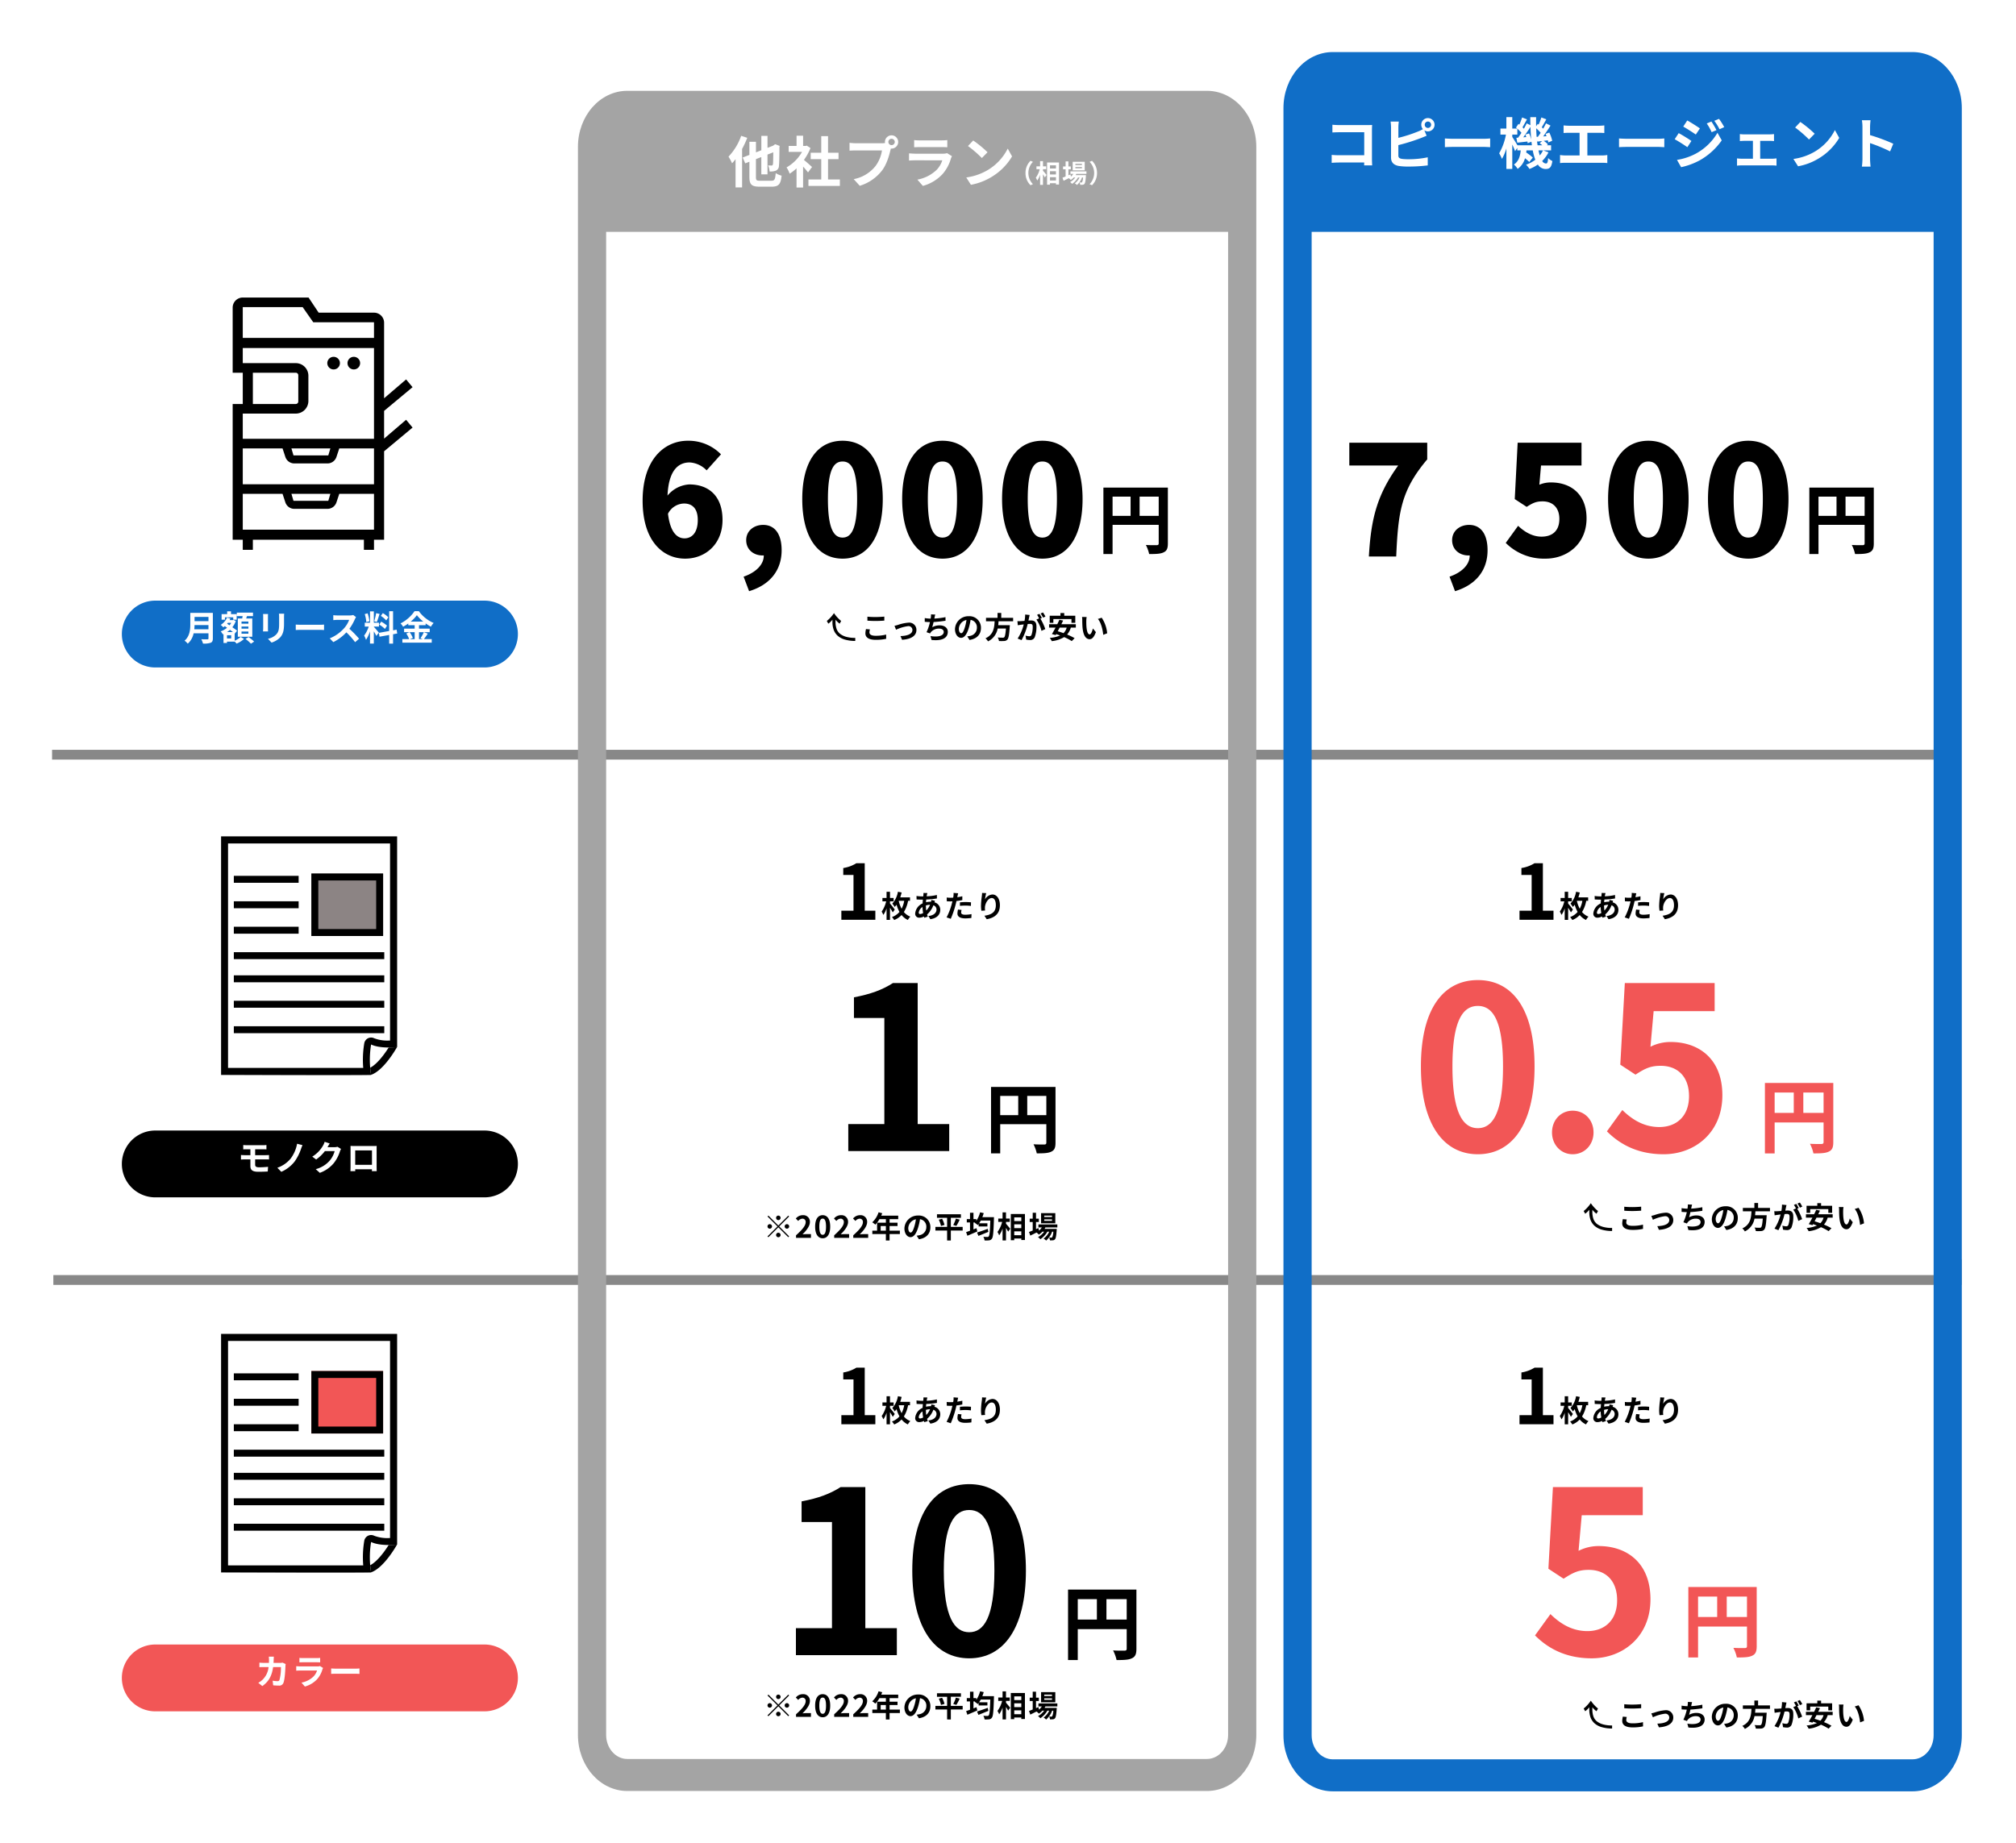 <svg xmlns="http://www.w3.org/2000/svg" xmlns:xlink="http://www.w3.org/1999/xlink" width="871.028" height="796.642" viewBox="0 0 871.028 796.642"><defs><filter id="a" x="0.028" y="79" width="871" height="706" filterUnits="userSpaceOnUse"><feOffset dx="5" dy="3" input="SourceAlpha"/><feGaussianBlur stdDeviation="7.5" result="b"/><feFlood flood-opacity="0.161"/><feComposite operator="in" in2="b"/><feComposite in="SourceGraphic"/></filter><filter id="c" x="30.028" y="688.186" width="216.115" height="73.877" filterUnits="userSpaceOnUse"><feOffset dx="5" dy="3" input="SourceAlpha"/><feGaussianBlur stdDeviation="7.5" result="d"/><feFlood flood-opacity="0.161"/><feComposite operator="in" in2="d"/><feComposite in="SourceGraphic"/></filter><filter id="e" x="30.028" y="466.067" width="216.115" height="73.877" filterUnits="userSpaceOnUse"><feOffset dx="5" dy="3" input="SourceAlpha"/><feGaussianBlur stdDeviation="7.5" result="f"/><feFlood flood-opacity="0.161"/><feComposite operator="in" in2="f"/><feComposite in="SourceGraphic"/></filter><filter id="g" x="30.028" y="237.067" width="216.115" height="73.877" filterUnits="userSpaceOnUse"><feOffset dx="5" dy="3" input="SourceAlpha"/><feGaussianBlur stdDeviation="7.5" result="h"/><feFlood flood-opacity="0.161"/><feComposite operator="in" in2="h"/><feComposite in="SourceGraphic"/></filter><filter id="i" x="0" y="294.77" width="869.48" height="56" filterUnits="userSpaceOnUse"><feOffset dx="5" dy="5" input="SourceAlpha"/><feGaussianBlur stdDeviation="7.5" result="j"/><feFlood flood-opacity="0.161"/><feComposite operator="in" in2="j"/><feComposite in="SourceGraphic"/></filter><filter id="k" x="0.548" y="521.77" width="869.48" height="56" filterUnits="userSpaceOnUse"><feOffset dx="5" dy="5" input="SourceAlpha"/><feGaussianBlur stdDeviation="7.5" result="l"/><feFlood flood-opacity="0.161"/><feComposite operator="in" in2="l"/><feComposite in="SourceGraphic"/></filter><filter id="m" x="532.028" y="0" width="338.087" height="796.642" filterUnits="userSpaceOnUse"><feOffset dx="5" dy="3" input="SourceAlpha"/><feGaussianBlur stdDeviation="7.5" result="n"/><feFlood flood-opacity="0.161"/><feComposite operator="in" in2="n"/><feComposite in="SourceGraphic"/></filter><filter id="o" x="227.205" y="16.748" width="338.087" height="779.744" filterUnits="userSpaceOnUse"><feOffset dx="5" dy="3" input="SourceAlpha"/><feGaussianBlur stdDeviation="7.5" result="p"/><feFlood flood-opacity="0.161"/><feComposite operator="in" in2="p"/><feComposite in="SourceGraphic"/></filter></defs><g transform="translate(-527.472 -4375.052)"><g transform="matrix(1, 0, 0, 1, 527.47, 4375.05)" filter="url(#a)"><path d="M28,0H826V633a28,28,0,0,1-28,28H28A28,28,0,0,1,0,633V28A28,28,0,0,1,28,0Z" transform="translate(17.53 98.5)" fill="#fff"/></g><path d="M1.96-14.49v-8.82h8.75v8.82Zm-12.39-8.82h8.26v8.82h-8.26Zm25.34-4.13H-14.63V3.01h4.2V-10.36H10.71v8.47c0,.6-.245.805-.91.84-.7,0-2.975.035-4.97-.1A17.012,17.012,0,0,1,6.335,3.01c3.115,0,5.215-.07,6.615-.77,1.47-.665,1.96-1.82,1.96-4.1Z" transform="translate(1304.65 4870.496)" fill="#f25656"/><path d="M1.96-14.49v-8.82h8.75v8.82Zm-12.39-8.82h8.26v8.82h-8.26Zm25.34-4.13H-14.63V3.01h4.2V-10.36H10.71v8.47c0,.6-.245.805-.91.84-.7,0-2.975.035-4.97-.1A17.012,17.012,0,0,1,6.335,3.01c3.115,0,5.215-.07,6.615-.77,1.47-.665,1.96-1.82,1.96-4.1Z" transform="translate(1271.561 5088.333)" fill="#f25656"/><path d="M1.96-14.49v-8.82h8.75v8.82Zm-12.39-8.82h8.26v8.82h-8.26Zm25.34-4.13H-14.63V3.01h4.2V-10.36H10.71v8.47c0,.6-.245.805-.91.84-.7,0-2.975.035-4.97-.1A17.012,17.012,0,0,1,6.335,3.01c3.115,0,5.215-.07,6.615-.77,1.47-.665,1.96-1.82,1.96-4.1Z" transform="translate(1003.561 5089.448)"/><path d="M-41.013,1.372c14.8,0,24.5-12.936,24.5-37.926s-9.7-37.338-24.5-37.338-24.6,12.25-24.6,37.338C-65.611-11.564-55.811,1.372-41.013,1.372Zm0-11.27c-6.272,0-10.976-6.272-10.976-26.656,0-20.286,4.7-26.166,10.976-26.166s10.878,5.88,10.878,26.166C-30.135-16.17-34.741-9.9-41.013-9.9ZM-.049,1.372c5.194,0,9.016-4.116,9.016-9.408,0-5.39-3.822-9.408-9.016-9.408-5.1,0-8.918,4.018-8.918,9.408C-8.967-2.744-5.145,1.372-.049,1.372Zm39.3,0c13.426,0,25.382-9.31,25.382-25.48,0-15.778-10.192-23.03-22.344-23.03a19.048,19.048,0,0,0-8.722,2.058l1.372-15.386H61.3V-72.618H22.491l-1.96,35.28L27.1-33.026c4.214-2.744,6.566-3.822,10.878-3.822,7.35,0,12.25,4.7,12.25,13.132,0,8.526-5.292,13.328-12.838,13.328-6.762,0-11.858-3.332-15.974-7.35L14.749-8.526C20.139-3.136,27.783,1.372,39.249,1.372Z" transform="translate(1207 4872.496)" fill="#f25656"/><path d="M-1.813,1.372c13.426,0,25.382-9.31,25.382-25.48,0-15.778-10.192-23.03-22.344-23.03A19.048,19.048,0,0,0-7.5-45.08l1.372-15.386H20.237V-72.618H-18.571l-1.96,35.28,6.566,4.312C-9.751-35.77-7.4-36.848-3.087-36.848c7.35,0,12.25,4.7,12.25,13.132,0,8.526-5.292,13.328-12.838,13.328-6.762,0-11.858-3.332-15.974-7.35l-6.664,9.212C-20.923-3.136-13.279,1.372-1.813,1.372Z" transform="translate(1217 5090.333)" fill="#f25656"/><path d="M-47.824,0h43.61V-11.662H-17.836V-72.618H-28.518c-4.606,2.94-9.6,4.8-16.856,6.174v8.918h13.132v45.864H-47.824ZM27.048,1.372c14.8,0,24.5-12.936,24.5-37.926s-9.7-37.338-24.5-37.338S2.45-61.642,2.45-36.554C2.45-11.564,12.25,1.372,27.048,1.372Zm0-11.27c-6.272,0-10.976-6.272-10.976-26.656,0-20.286,4.7-26.166,10.976-26.166s10.878,5.88,10.878,26.166C37.926-16.17,33.32-9.9,27.048-9.9Z" transform="translate(919.178 5090.333)"/><path transform="translate(550.381 4933.593)" fill="#fff"/><path d="M1.848-13.662v-8.316H10.1v8.316ZM-9.834-21.978h7.788v8.316H-9.834Zm23.892-3.894H-13.794V2.838h3.96V-9.768H10.1v7.986c0,.561-.231.759-.858.792-.66,0-2.805.033-4.686-.1A16.04,16.04,0,0,1,5.973,2.838c2.937,0,4.917-.066,6.237-.726C13.6,1.485,14.058.4,14.058-1.749Z" transform="translate(969.452 4870.647)"/><path d="M1.848-13.662v-8.316H10.1v8.316ZM-9.834-21.978h7.788v8.316H-9.834Zm23.892-3.894H-13.794V2.838h3.96V-9.768H10.1v7.986c0,.561-.231.759-.858.792-.66,0-2.805.033-4.686-.1A16.04,16.04,0,0,1,5.973,2.838c2.937,0,4.917-.066,6.237-.726C13.6,1.485,14.058.4,14.058-1.749Z" transform="translate(1018 4611.647)"/><path d="M1.848-13.662v-8.316H10.1v8.316ZM-9.834-21.978h7.788v8.316H-9.834Zm23.892-3.894H-13.794V2.838h3.96V-9.768H10.1v7.986c0,.561-.231.759-.858.792-.66,0-2.805.033-4.686-.1A16.04,16.04,0,0,1,5.973,2.838c2.937,0,4.917-.066,6.237-.726C13.6,1.485,14.058.4,14.058-1.749Z" transform="translate(1323 4611.647)"/><g transform="translate(259 -2469.448)"><path d="M-7.012,0H7.673V-3.927H3.086V-24.453h-3.6a15.234,15.234,0,0,1-5.676,2.079v3h4.422V-3.927H-7.012Z" transform="translate(639 7242)"/><path d="M-20.95-3.341c-.26-.39-1.508-1.976-2.054-2.6v-.936h1.573V-8.333H-23v-2.678h-1.482v2.678h-1.781v1.456h1.612A12.957,12.957,0,0,1-26.6-2.444a8.707,8.707,0,0,1,.728,1.43,10.659,10.659,0,0,0,1.391-2.86V1.131H-23V-4.121c.468.715.936,1.508,1.2,2.015Zm1.768-3.783h2.327a11.585,11.585,0,0,1-1.131,3.432,13.811,13.811,0,0,1-1.235-3.341Zm4.823,0V-8.593H-18.57c.221-.676.429-1.4.6-2.119l-1.612-.312A9.886,9.886,0,0,1-21.99-5.915a8.41,8.41,0,0,1,1,1.469,9.97,9.97,0,0,0,.832-.975,13.874,13.874,0,0,0,1.248,3.107A7.687,7.687,0,0,1-22.146-.091a8.855,8.855,0,0,1,.962,1.274A8.673,8.673,0,0,0-18-.975,7.7,7.7,0,0,0-15.281,1.17,6.809,6.809,0,0,1-14.215-.273,6.98,6.98,0,0,1-17-2.262a14.137,14.137,0,0,0,1.82-4.862Zm7.514-3.341-1.69-.039c.013.221-.013.533-.026.78q-.039.331-.078.7h-.52A18.37,18.37,0,0,1-11.551-9.2l.039,1.508c.611.026,1.625.078,2.3.078h.416q-.078.8-.117,1.638A5.23,5.23,0,0,0-12.11-1.7,1.682,1.682,0,0,0-10.354.182,4.64,4.64,0,0,0-8.34-.338c.052.182.117.364.169.533L-6.676-.26c-.1-.312-.208-.637-.3-.962a9.982,9.982,0,0,0,2.73-3.952,1.933,1.933,0,0,1,1.352,1.82c0,1.274-1.014,2.548-3.523,2.821L-5.557.832c3.2-.481,4.277-2.262,4.277-4.108A3.362,3.362,0,0,0-3.79-6.461c.078-.247.182-.52.234-.663L-5.142-7.5a7.142,7.142,0,0,1-.117.78h-.234a8.868,8.868,0,0,0-1.937.234c.013-.39.052-.793.091-1.183a35.779,35.779,0,0,0,4.615-.455l-.013-1.508a22.817,22.817,0,0,1-4.42.572c.039-.26.091-.494.13-.715C-6.975-9.971-6.923-10.2-6.845-10.465Zm-3.731,8.424A3.391,3.391,0,0,1-8.951-4.433a18.115,18.115,0,0,0,.273,2.6,2.771,2.771,0,0,1-1.3.429C-10.394-1.4-10.576-1.625-10.576-2.041ZM-7.482-5.07v-.039A6.481,6.481,0,0,1-5.687-5.4,8.006,8.006,0,0,1-7.326-2.912,13.675,13.675,0,0,1-7.482-5.07Zm15.4,1.9L6.376-3.328a9.091,9.091,0,0,0-.234,1.742C6.142-.273,7.325.481,9.51.481A20.868,20.868,0,0,0,12.161.3l.065-1.664a15.257,15.257,0,0,1-2.7.273c-1.391,0-1.781-.429-1.781-1A4.454,4.454,0,0,1,7.923-3.172Zm-1.469-7.2L4.465-10.53a6.664,6.664,0,0,1-.039,1.313q-.039.312-.117.741-.6.039-1.17.039a12.865,12.865,0,0,1-1.638-.1L1.54-6.916c.455.026.949.052,1.573.052.273,0,.559-.013.858-.026-.078.377-.182.741-.273,1.092A28.147,28.147,0,0,1,1.449.052L3.256.663A40.4,40.4,0,0,0,5.323-5.356c.143-.533.273-1.1.39-1.664a23.932,23.932,0,0,0,2.535-.429V-9.074c-.715.169-1.443.312-2.171.416.039-.182.078-.351.1-.494C6.233-9.438,6.35-10.023,6.455-10.374Zm.767,3.926v1.521a22.336,22.336,0,0,1,2.509-.13,19.058,19.058,0,0,1,2.236.156l.039-1.56a22.861,22.861,0,0,0-2.288-.117C8.885-6.578,7.95-6.513,7.222-6.448Zm11.349-3.991-1.781-.078a11.514,11.514,0,0,1-.1,1.365,34.206,34.206,0,0,0-.364,4.16,14.7,14.7,0,0,0,.169,2.171l1.6-.1A6.8,6.8,0,0,1,18.025-4.3c.065-1.716,1.4-4.017,2.938-4.017,1.092,0,1.768,1.118,1.768,3.12,0,3.146-2.041,4.1-4.927,4.537L18.792.845c3.445-.624,5.694-2.379,5.694-6.058,0-2.86-1.4-4.628-3.211-4.628a4.013,4.013,0,0,0-3.224,2.106A21.2,21.2,0,0,1,18.571-10.439Z" transform="translate(676 7240.905)"/></g><g transform="translate(259 -2251.448)"><path d="M-7.012,0H7.673V-3.927H3.086V-24.453h-3.6a15.234,15.234,0,0,1-5.676,2.079v3h4.422V-3.927H-7.012Z" transform="translate(639 7242)"/><path d="M-20.95-3.341c-.26-.39-1.508-1.976-2.054-2.6v-.936h1.573V-8.333H-23v-2.678h-1.482v2.678h-1.781v1.456h1.612A12.957,12.957,0,0,1-26.6-2.444a8.707,8.707,0,0,1,.728,1.43,10.659,10.659,0,0,0,1.391-2.86V1.131H-23V-4.121c.468.715.936,1.508,1.2,2.015Zm1.768-3.783h2.327a11.585,11.585,0,0,1-1.131,3.432,13.811,13.811,0,0,1-1.235-3.341Zm4.823,0V-8.593H-18.57c.221-.676.429-1.4.6-2.119l-1.612-.312A9.886,9.886,0,0,1-21.99-5.915a8.41,8.41,0,0,1,1,1.469,9.97,9.97,0,0,0,.832-.975,13.874,13.874,0,0,0,1.248,3.107A7.687,7.687,0,0,1-22.146-.091a8.855,8.855,0,0,1,.962,1.274A8.673,8.673,0,0,0-18-.975,7.7,7.7,0,0,0-15.281,1.17,6.809,6.809,0,0,1-14.215-.273,6.98,6.98,0,0,1-17-2.262a14.137,14.137,0,0,0,1.82-4.862Zm7.514-3.341-1.69-.039c.013.221-.013.533-.026.78q-.039.331-.078.7h-.52A18.37,18.37,0,0,1-11.551-9.2l.039,1.508c.611.026,1.625.078,2.3.078h.416q-.078.8-.117,1.638A5.23,5.23,0,0,0-12.11-1.7,1.682,1.682,0,0,0-10.354.182,4.64,4.64,0,0,0-8.34-.338c.052.182.117.364.169.533L-6.676-.26c-.1-.312-.208-.637-.3-.962a9.982,9.982,0,0,0,2.73-3.952,1.933,1.933,0,0,1,1.352,1.82c0,1.274-1.014,2.548-3.523,2.821L-5.557.832c3.2-.481,4.277-2.262,4.277-4.108A3.362,3.362,0,0,0-3.79-6.461c.078-.247.182-.52.234-.663L-5.142-7.5a7.142,7.142,0,0,1-.117.78h-.234a8.868,8.868,0,0,0-1.937.234c.013-.39.052-.793.091-1.183a35.779,35.779,0,0,0,4.615-.455l-.013-1.508a22.817,22.817,0,0,1-4.42.572c.039-.26.091-.494.13-.715C-6.975-9.971-6.923-10.2-6.845-10.465Zm-3.731,8.424A3.391,3.391,0,0,1-8.951-4.433a18.115,18.115,0,0,0,.273,2.6,2.771,2.771,0,0,1-1.3.429C-10.394-1.4-10.576-1.625-10.576-2.041ZM-7.482-5.07v-.039A6.481,6.481,0,0,1-5.687-5.4,8.006,8.006,0,0,1-7.326-2.912,13.675,13.675,0,0,1-7.482-5.07Zm15.4,1.9L6.376-3.328a9.091,9.091,0,0,0-.234,1.742C6.142-.273,7.325.481,9.51.481A20.868,20.868,0,0,0,12.161.3l.065-1.664a15.257,15.257,0,0,1-2.7.273c-1.391,0-1.781-.429-1.781-1A4.454,4.454,0,0,1,7.923-3.172Zm-1.469-7.2L4.465-10.53a6.664,6.664,0,0,1-.039,1.313q-.039.312-.117.741-.6.039-1.17.039a12.865,12.865,0,0,1-1.638-.1L1.54-6.916c.455.026.949.052,1.573.052.273,0,.559-.013.858-.026-.078.377-.182.741-.273,1.092A28.147,28.147,0,0,1,1.449.052L3.256.663A40.4,40.4,0,0,0,5.323-5.356c.143-.533.273-1.1.39-1.664a23.932,23.932,0,0,0,2.535-.429V-9.074c-.715.169-1.443.312-2.171.416.039-.182.078-.351.1-.494C6.233-9.438,6.35-10.023,6.455-10.374Zm.767,3.926v1.521a22.336,22.336,0,0,1,2.509-.13,19.058,19.058,0,0,1,2.236.156l.039-1.56a22.861,22.861,0,0,0-2.288-.117C8.885-6.578,7.95-6.513,7.222-6.448Zm11.349-3.991-1.781-.078a11.514,11.514,0,0,1-.1,1.365,34.206,34.206,0,0,0-.364,4.16,14.7,14.7,0,0,0,.169,2.171l1.6-.1A6.8,6.8,0,0,1,18.025-4.3c.065-1.716,1.4-4.017,2.938-4.017,1.092,0,1.768,1.118,1.768,3.12,0,3.146-2.041,4.1-4.927,4.537L18.792.845c3.445-.624,5.694-2.379,5.694-6.058,0-2.86-1.4-4.628-3.211-4.628a4.013,4.013,0,0,0-3.224,2.106A21.2,21.2,0,0,1,18.571-10.439Z" transform="translate(676 7240.905)"/></g><g transform="translate(552 -2469.448)"><path d="M-7.012,0H7.673V-3.927H3.086V-24.453h-3.6a15.234,15.234,0,0,1-5.676,2.079v3h4.422V-3.927H-7.012Z" transform="translate(639 7242)"/><path d="M-20.95-3.341c-.26-.39-1.508-1.976-2.054-2.6v-.936h1.573V-8.333H-23v-2.678h-1.482v2.678h-1.781v1.456h1.612A12.957,12.957,0,0,1-26.6-2.444a8.707,8.707,0,0,1,.728,1.43,10.659,10.659,0,0,0,1.391-2.86V1.131H-23V-4.121c.468.715.936,1.508,1.2,2.015Zm1.768-3.783h2.327a11.585,11.585,0,0,1-1.131,3.432,13.811,13.811,0,0,1-1.235-3.341Zm4.823,0V-8.593H-18.57c.221-.676.429-1.4.6-2.119l-1.612-.312A9.886,9.886,0,0,1-21.99-5.915a8.41,8.41,0,0,1,1,1.469,9.97,9.97,0,0,0,.832-.975,13.874,13.874,0,0,0,1.248,3.107A7.687,7.687,0,0,1-22.146-.091a8.855,8.855,0,0,1,.962,1.274A8.673,8.673,0,0,0-18-.975,7.7,7.7,0,0,0-15.281,1.17,6.809,6.809,0,0,1-14.215-.273,6.98,6.98,0,0,1-17-2.262a14.137,14.137,0,0,0,1.82-4.862Zm7.514-3.341-1.69-.039c.013.221-.013.533-.026.78q-.039.331-.078.7h-.52A18.37,18.37,0,0,1-11.551-9.2l.039,1.508c.611.026,1.625.078,2.3.078h.416q-.078.8-.117,1.638A5.23,5.23,0,0,0-12.11-1.7,1.682,1.682,0,0,0-10.354.182,4.64,4.64,0,0,0-8.34-.338c.052.182.117.364.169.533L-6.676-.26c-.1-.312-.208-.637-.3-.962a9.982,9.982,0,0,0,2.73-3.952,1.933,1.933,0,0,1,1.352,1.82c0,1.274-1.014,2.548-3.523,2.821L-5.557.832c3.2-.481,4.277-2.262,4.277-4.108A3.362,3.362,0,0,0-3.79-6.461c.078-.247.182-.52.234-.663L-5.142-7.5a7.142,7.142,0,0,1-.117.78h-.234a8.868,8.868,0,0,0-1.937.234c.013-.39.052-.793.091-1.183a35.779,35.779,0,0,0,4.615-.455l-.013-1.508a22.817,22.817,0,0,1-4.42.572c.039-.26.091-.494.13-.715C-6.975-9.971-6.923-10.2-6.845-10.465Zm-3.731,8.424A3.391,3.391,0,0,1-8.951-4.433a18.115,18.115,0,0,0,.273,2.6,2.771,2.771,0,0,1-1.3.429C-10.394-1.4-10.576-1.625-10.576-2.041ZM-7.482-5.07v-.039A6.481,6.481,0,0,1-5.687-5.4,8.006,8.006,0,0,1-7.326-2.912,13.675,13.675,0,0,1-7.482-5.07Zm15.4,1.9L6.376-3.328a9.091,9.091,0,0,0-.234,1.742C6.142-.273,7.325.481,9.51.481A20.868,20.868,0,0,0,12.161.3l.065-1.664a15.257,15.257,0,0,1-2.7.273c-1.391,0-1.781-.429-1.781-1A4.454,4.454,0,0,1,7.923-3.172Zm-1.469-7.2L4.465-10.53a6.664,6.664,0,0,1-.039,1.313q-.039.312-.117.741-.6.039-1.17.039a12.865,12.865,0,0,1-1.638-.1L1.54-6.916c.455.026.949.052,1.573.052.273,0,.559-.013.858-.026-.078.377-.182.741-.273,1.092A28.147,28.147,0,0,1,1.449.052L3.256.663A40.4,40.4,0,0,0,5.323-5.356c.143-.533.273-1.1.39-1.664a23.932,23.932,0,0,0,2.535-.429V-9.074c-.715.169-1.443.312-2.171.416.039-.182.078-.351.1-.494C6.233-9.438,6.35-10.023,6.455-10.374Zm.767,3.926v1.521a22.336,22.336,0,0,1,2.509-.13,19.058,19.058,0,0,1,2.236.156l.039-1.56a22.861,22.861,0,0,0-2.288-.117C8.885-6.578,7.95-6.513,7.222-6.448Zm11.349-3.991-1.781-.078a11.514,11.514,0,0,1-.1,1.365,34.206,34.206,0,0,0-.364,4.16,14.7,14.7,0,0,0,.169,2.171l1.6-.1A6.8,6.8,0,0,1,18.025-4.3c.065-1.716,1.4-4.017,2.938-4.017,1.092,0,1.768,1.118,1.768,3.12,0,3.146-2.041,4.1-4.927,4.537L18.792.845c3.445-.624,5.694-2.379,5.694-6.058,0-2.86-1.4-4.628-3.211-4.628a4.013,4.013,0,0,0-3.224,2.106A21.2,21.2,0,0,1,18.571-10.439Z" transform="translate(676 7240.905)"/></g><g transform="translate(552 -2251.448)"><path d="M-7.012,0H7.673V-3.927H3.086V-24.453h-3.6a15.234,15.234,0,0,1-5.676,2.079v3h4.422V-3.927H-7.012Z" transform="translate(639 7242)"/><path d="M-20.95-3.341c-.26-.39-1.508-1.976-2.054-2.6v-.936h1.573V-8.333H-23v-2.678h-1.482v2.678h-1.781v1.456h1.612A12.957,12.957,0,0,1-26.6-2.444a8.707,8.707,0,0,1,.728,1.43,10.659,10.659,0,0,0,1.391-2.86V1.131H-23V-4.121c.468.715.936,1.508,1.2,2.015Zm1.768-3.783h2.327a11.585,11.585,0,0,1-1.131,3.432,13.811,13.811,0,0,1-1.235-3.341Zm4.823,0V-8.593H-18.57c.221-.676.429-1.4.6-2.119l-1.612-.312A9.886,9.886,0,0,1-21.99-5.915a8.41,8.41,0,0,1,1,1.469,9.97,9.97,0,0,0,.832-.975,13.874,13.874,0,0,0,1.248,3.107A7.687,7.687,0,0,1-22.146-.091a8.855,8.855,0,0,1,.962,1.274A8.673,8.673,0,0,0-18-.975,7.7,7.7,0,0,0-15.281,1.17,6.809,6.809,0,0,1-14.215-.273,6.98,6.98,0,0,1-17-2.262a14.137,14.137,0,0,0,1.82-4.862Zm7.514-3.341-1.69-.039c.013.221-.013.533-.026.78q-.039.331-.078.7h-.52A18.37,18.37,0,0,1-11.551-9.2l.039,1.508c.611.026,1.625.078,2.3.078h.416q-.078.8-.117,1.638A5.23,5.23,0,0,0-12.11-1.7,1.682,1.682,0,0,0-10.354.182,4.64,4.64,0,0,0-8.34-.338c.052.182.117.364.169.533L-6.676-.26c-.1-.312-.208-.637-.3-.962a9.982,9.982,0,0,0,2.73-3.952,1.933,1.933,0,0,1,1.352,1.82c0,1.274-1.014,2.548-3.523,2.821L-5.557.832c3.2-.481,4.277-2.262,4.277-4.108A3.362,3.362,0,0,0-3.79-6.461c.078-.247.182-.52.234-.663L-5.142-7.5a7.142,7.142,0,0,1-.117.78h-.234a8.868,8.868,0,0,0-1.937.234c.013-.39.052-.793.091-1.183a35.779,35.779,0,0,0,4.615-.455l-.013-1.508a22.817,22.817,0,0,1-4.42.572c.039-.26.091-.494.13-.715C-6.975-9.971-6.923-10.2-6.845-10.465Zm-3.731,8.424A3.391,3.391,0,0,1-8.951-4.433a18.115,18.115,0,0,0,.273,2.6,2.771,2.771,0,0,1-1.3.429C-10.394-1.4-10.576-1.625-10.576-2.041ZM-7.482-5.07v-.039A6.481,6.481,0,0,1-5.687-5.4,8.006,8.006,0,0,1-7.326-2.912,13.675,13.675,0,0,1-7.482-5.07Zm15.4,1.9L6.376-3.328a9.091,9.091,0,0,0-.234,1.742C6.142-.273,7.325.481,9.51.481A20.868,20.868,0,0,0,12.161.3l.065-1.664a15.257,15.257,0,0,1-2.7.273c-1.391,0-1.781-.429-1.781-1A4.454,4.454,0,0,1,7.923-3.172Zm-1.469-7.2L4.465-10.53a6.664,6.664,0,0,1-.039,1.313q-.039.312-.117.741-.6.039-1.17.039a12.865,12.865,0,0,1-1.638-.1L1.54-6.916c.455.026.949.052,1.573.052.273,0,.559-.013.858-.026-.078.377-.182.741-.273,1.092A28.147,28.147,0,0,1,1.449.052L3.256.663A40.4,40.4,0,0,0,5.323-5.356c.143-.533.273-1.1.39-1.664a23.932,23.932,0,0,0,2.535-.429V-9.074c-.715.169-1.443.312-2.171.416.039-.182.078-.351.1-.494C6.233-9.438,6.35-10.023,6.455-10.374Zm.767,3.926v1.521a22.336,22.336,0,0,1,2.509-.13,19.058,19.058,0,0,1,2.236.156l.039-1.56a22.861,22.861,0,0,0-2.288-.117C8.885-6.578,7.95-6.513,7.222-6.448Zm11.349-3.991-1.781-.078a11.514,11.514,0,0,1-.1,1.365,34.206,34.206,0,0,0-.364,4.16,14.7,14.7,0,0,0,.169,2.171l1.6-.1A6.8,6.8,0,0,1,18.025-4.3c.065-1.716,1.4-4.017,2.938-4.017,1.092,0,1.768,1.118,1.768,3.12,0,3.146-2.041,4.1-4.927,4.537L18.792.845c3.445-.624,5.694-2.379,5.694-6.058,0-2.86-1.4-4.628-3.211-4.628a4.013,4.013,0,0,0-3.224,2.106A21.2,21.2,0,0,1,18.571-10.439Z" transform="translate(676 7240.905)"/></g><path d="M-20.825,0h43.61V-11.662H9.163V-72.618H-1.519c-4.606,2.94-9.6,4.8-16.856,6.174v8.918H-5.243v45.864H-20.825Z" transform="translate(914.802 4872.496)"/><path d="M-76.989-22.9c3.234,0,5.94,1.782,5.94,7.128,0,5.61-2.64,7.92-5.742,7.92S-82.929-10.3-83.919-18.48A7.942,7.942,0,0,1-76.989-22.9ZM-76.527.924c8.778,0,16.17-6.27,16.17-16.7,0-10.626-6.2-15.378-14.388-15.378a13.192,13.192,0,0,0-9.372,4.818c.462-10.692,4.488-14.322,9.57-14.322a11.121,11.121,0,0,1,7.326,3.432l6.2-6.93a19.619,19.619,0,0,0-14.322-5.874c-10.164,0-19.536,8.118-19.536,25.872C-94.875-6.27-85.767.924-76.527.924Zm27.654,14.058C-39.7,12.21-34.815,5.808-34.815-2.706c0-6.864-2.838-10.956-7.986-10.956-4.092,0-7.326,2.64-7.326,6.6,0,4.224,3.366,6.6,7,6.6h.594c.066,3.63-2.97,7.194-8.712,9.174ZM-8.481.924C1.881.924,8.877-7.92,8.877-24.816c0-16.83-7-25.212-17.358-25.212s-17.424,8.316-17.424,25.212S-18.843.924-8.481.924Zm0-9.108c-3.5,0-6.336-3.168-6.336-16.632,0-13.4,2.838-16.236,6.336-16.236s6.27,2.838,6.27,16.236C-2.211-11.352-4.983-8.184-8.481-8.184ZM34.683.924c10.362,0,17.358-8.844,17.358-25.74,0-16.83-7-25.212-17.358-25.212S17.259-41.712,17.259-24.816,24.321.924,34.683.924Zm0-9.108c-3.5,0-6.336-3.168-6.336-16.632,0-13.4,2.838-16.236,6.336-16.236s6.27,2.838,6.27,16.236C40.953-11.352,38.181-8.184,34.683-8.184ZM77.847.924c10.362,0,17.358-8.844,17.358-25.74,0-16.83-7-25.212-17.358-25.212S60.423-41.712,60.423-24.816,67.485.924,77.847.924Zm0-9.108c-3.5,0-6.336-3.168-6.336-16.632,0-13.4,2.838-16.236,6.336-16.236s6.27,2.838,6.27,16.236C84.117-11.352,81.345-8.184,77.847-8.184Z" transform="translate(900 4615.552)"/><path d="M-86.1,0h11.814c.858-19.206,2.046-28.512,13.4-41.976V-49.17h-33.66v9.834h21.12C-82.665-26.532-85.173-16.17-86.1,0Zm37.224,14.982C-39.7,12.21-34.815,5.808-34.815-2.706c0-6.864-2.838-10.956-7.986-10.956-4.092,0-7.326,2.64-7.326,6.6,0,4.224,3.366,6.6,7,6.6h.594c.066,3.63-2.97,7.194-8.712,9.174ZM-9.8.924C-.363.924,7.953-5.478,7.953-16.5c0-10.626-7-15.51-15.312-15.51a12.456,12.456,0,0,0-5.082.99l.726-8.316H5.775V-49.17H-21.813l-1.254,24.354,5.148,3.366c2.9-1.848,4.224-2.376,6.93-2.376,4.224,0,7.194,2.64,7.194,7.59,0,5.082-2.97,7.656-7.722,7.656-3.894,0-7.326-2.046-10.1-4.686l-5.346,7.392A23.4,23.4,0,0,0-9.8.924Zm44.484,0c10.362,0,17.358-8.844,17.358-25.74,0-16.83-7-25.212-17.358-25.212S17.259-41.712,17.259-24.816,24.321.924,34.683.924Zm0-9.108c-3.5,0-6.336-3.168-6.336-16.632,0-13.4,2.838-16.236,6.336-16.236s6.27,2.838,6.27,16.236C40.953-11.352,38.181-8.184,34.683-8.184ZM77.847.924c10.362,0,17.358-8.844,17.358-25.74,0-16.83-7-25.212-17.358-25.212S60.423-41.712,60.423-24.816,67.485.924,77.847.924Zm0-9.108c-3.5,0-6.336-3.168-6.336-16.632,0-13.4,2.838-16.236,6.336-16.236s6.27,2.838,6.27,16.236C84.117-11.352,81.345-8.184,77.847-8.184Z" transform="translate(1205 4615.552)"/><g transform="translate(-2 -2524.448)"><g transform="matrix(1, 0, 0, 1, 529.47, 6899.5)" filter="url(#c)"><path d="M14.439,0H156.676a14.439,14.439,0,1,1,0,28.877H14.439A14.439,14.439,0,0,1,14.439,0Z" transform="translate(47.53 707.69)" fill="#f25656"/></g><path d="M-15.2-12.03h-2.2a11.1,11.1,0,0,1,.1,1.38c0,.45-.015.885-.03,1.305H-19.47c-.57,0-1.35-.045-1.98-.105v1.965c.645-.06,1.47-.06,1.98-.06h1.98A8.821,8.821,0,0,1-19.965-2.2,8.938,8.938,0,0,1-21.93-.735l1.74,1.41c2.685-1.905,4.11-4.26,4.665-8.22h3.375a20.529,20.529,0,0,1-.63,5.565.8.8,0,0,1-.855.525,12.415,12.415,0,0,1-2.1-.21l.24,2.01c.72.06,1.62.12,2.475.12A1.847,1.847,0,0,0-11.085-.69c.645-1.53.825-5.715.885-7.335a6.133,6.133,0,0,1,.1-.795L-11.4-9.45a6.972,6.972,0,0,1-1.125.105h-2.82c.03-.435.045-.885.06-1.35C-15.27-11.055-15.24-11.685-15.2-12.03Zm11.04.525V-9.57c.435-.03,1.08-.045,1.56-.045H3.15c.54,0,1.245.015,1.65.045v-1.935a14.142,14.142,0,0,1-1.62.075H-2.6A12.644,12.644,0,0,1-4.155-11.505ZM6.06-7.155,4.725-7.98a3.164,3.164,0,0,1-1.095.15H-3.8c-.465,0-1.11-.045-1.74-.09v1.95c.63-.06,1.38-.075,1.74-.075H3.45A6.508,6.508,0,0,1,1.9-3.45,10.118,10.118,0,0,1-3.285-.825L-1.8.87A11.232,11.232,0,0,0,3.555-2.37a10.78,10.78,0,0,0,2.22-4.155A5.557,5.557,0,0,1,6.06-7.155Zm3.495.21V-4.59c.555-.045,1.56-.075,2.415-.075h8.055c.63,0,1.395.06,1.755.075V-6.945c-.39.03-1.05.09-1.755.09H11.97C11.19-6.855,10.095-6.9,9.555-6.945Z" transform="translate(663 7627.479)" fill="#fff"/></g><g transform="translate(-2 -2509.448)"><g transform="matrix(1, 0, 0, 1, 529.47, 6884.5)" filter="url(#e)"><path d="M14.439,0H156.676a14.439,14.439,0,1,1,0,28.877H14.439A14.439,14.439,0,0,1,14.439,0Z" transform="translate(47.53 485.57)"/></g><path d="M-28.433-11.025V-9.15c.435-.03.915-.045,1.455-.045h1.635v2.55h-2.445c-.465,0-1.215-.045-1.635-.075v1.965c.45-.03,1.2-.075,1.635-.075h2.445v2.9c0,1.515.675,2.46,3.42,2.46,1.41,0,3.1-.06,4.08-.12l.135-2.025c-1.2.12-2.52.21-3.87.21-1.2,0-1.71-.3-1.71-1.125v-2.3h4.575c.33,0,1,0,1.425.045l-.015-1.92c-.39.03-1.14.06-1.455.06h-4.53V-9.2h3.525c.54,0,.96.03,1.35.045v-1.875a11.186,11.186,0,0,1-1.35.075h-7.215C-27.517-10.95-28-11-28.433-11.025Zm25.605.045-2.34-.6A15.224,15.224,0,0,1-8-5.1a12.951,12.951,0,0,1-5.7,3.9l1.71,1.755A15,15,0,0,0-6.307-3.8a20.8,20.8,0,0,0,2.82-5.5A17.552,17.552,0,0,1-2.827-10.98Zm11.76-.72-2.19-.72a7.217,7.217,0,0,1-.675,1.575,13.208,13.208,0,0,1-4.68,4.83L3.067-4.77A17.1,17.1,0,0,0,6.847-8.4h4.215A10.663,10.663,0,0,1,8.932-4.3,11.954,11.954,0,0,1,2.887-.6L4.657.99a14.006,14.006,0,0,0,6.06-4.23,15.651,15.651,0,0,0,2.61-5.01,6.006,6.006,0,0,1,.495-1.08l-1.53-.945a4.81,4.81,0,0,1-1.305.18H7.972c.015-.03.03-.045.045-.075C8.2-10.5,8.587-11.175,8.932-11.7Zm8.97,1.065c.03.42.03,1.035.03,1.455v7.335c0,.72-.045,2.025-.045,2.1h2.07c0-.045,0-.39-.015-.81h7.23c0,.435-.015.78-.015.81h2.07c0-.06-.03-1.5-.03-2.085V-9.18c0-.45,0-1.005.03-1.455-.54.03-1.11.03-1.485.03h-8.25C19.088-10.605,18.518-10.62,17.9-10.635ZM19.943-8.7h7.245v6.225H19.943Z" transform="translate(663 7390.36)" fill="#fff"/></g><g transform="translate(-2 -2738.448)"><g transform="matrix(1, 0, 0, 1, 529.47, 7113.5)" filter="url(#g)"><path d="M14.439,0H156.676a14.439,14.439,0,1,1,0,28.877H14.439A14.439,14.439,0,0,1,14.439,0Z" transform="translate(47.53 256.57)" fill="#106ec7"/></g><path d="M-49.575-4.905c.06-.63.09-1.26.1-1.83h6.015v1.83Zm6.12-5.355v1.83H-49.47v-1.83Zm1.89-1.74h-9.75v4.935c0,2.28-.21,5.145-2.475,7.08a7.045,7.045,0,0,1,1.38,1.29A8.069,8.069,0,0,0-49.875-3.18h6.42V-1c0,.315-.12.435-.48.435-.33,0-1.59.015-2.64-.045a7.657,7.657,0,0,1,.75,1.875A9.074,9.074,0,0,0-42.51.915c.69-.3.945-.81.945-1.89Zm15.36,4.665h-2.97V-8.25h2.97Zm0,2.145h-2.97v-.915h2.97Zm0,2.19h-2.97v-.93h2.97ZM-30.78-9.585V-1.68h6.255V-9.585H-27.18c.12-.315.24-.66.36-1.02h2.6V-12.12h-7v1.515h2.52c-.06.33-.12.69-.18,1.02Zm-5.565-.495h3.585v1.035h1.485V-11.46H-33.72v-1.215h-1.665v1.215h-2.4v2.415h1.44Zm2.7,9.135H-35.46v-1.38h1.815Zm-1.785-2.76a10.906,10.906,0,0,0,1.26-.975c.45.345.9.675,1.275.975Zm1.8-3.99a6.411,6.411,0,0,1-.735,1.065L-35.4-7.305c.1-.135.21-.255.315-.39Zm1.5,4.62.03.03L-31.1-4.29a23.563,23.563,0,0,0-2.04-1.5,8.728,8.728,0,0,0,1.485-2.7l-1.005-.465-.27.075h-1.4a5.92,5.92,0,0,0,.345-.69l-1.455-.36A7.213,7.213,0,0,1-38.175-6.8,6.729,6.729,0,0,1-37.05-5.76a6.869,6.869,0,0,0,.645-.51l.99.69a8.9,8.9,0,0,1-2.76,1.575,5.149,5.149,0,0,1,.9,1.275l.315-.135V1.02h1.5V.42h3.33a10.58,10.58,0,0,1,.825.855,10.666,10.666,0,0,0,3.2-2l-1.44-.9A8.5,8.5,0,0,1-32.13.03Zm4.68,2.34A16.529,16.529,0,0,1-25.11,1.32l1.38-.915a18.883,18.883,0,0,0-2.43-1.95ZM-10.755-11.64H-13.02a10.582,10.582,0,0,1,.09,1.5v2.85c0,2.34-.2,3.465-1.23,4.59a6.786,6.786,0,0,1-3.6,1.89L-16.2.84a8.832,8.832,0,0,0,3.645-2.16c1.11-1.23,1.74-2.625,1.74-5.85v-2.97C-10.815-10.74-10.785-11.22-10.755-11.64Zm-6.96.12h-2.16a10.651,10.651,0,0,1,.06,1.155V-5.31c0,.45-.06,1.035-.075,1.32h2.175c-.03-.345-.045-.93-.045-1.305v-5.07C-17.76-10.845-17.745-11.175-17.715-11.52Zm11.97,4.575V-4.59c.555-.045,1.56-.075,2.415-.075H4.725c.63,0,1.395.06,1.755.075V-6.945c-.39.03-1.05.09-1.755.09H-3.33C-4.11-6.855-5.2-6.9-5.745-6.945ZM20.31-10.17l-1.23-.915a5.376,5.376,0,0,1-1.545.195h-5.3A16.758,16.758,0,0,1,10.47-11v2.13c.315-.015,1.14-.105,1.77-.105h5.085A11.622,11.622,0,0,1,15.09-5.3,16.815,16.815,0,0,1,8.94-.99L10.485.63a19.758,19.758,0,0,0,5.64-4.215A34.206,34.206,0,0,1,19.9.66l1.71-1.485a42.168,42.168,0,0,0-4.185-4.29A22.054,22.054,0,0,0,19.785-9.24,7.087,7.087,0,0,1,20.31-10.17Zm13.95.09A11.272,11.272,0,0,0,31.875-11.9l-.855,1.2a12.068,12.068,0,0,1,2.325,1.95ZM30.33-6.93a12.685,12.685,0,0,1,2.46,1.875l.9-1.425a12.527,12.527,0,0,0-2.52-1.725Zm-1.35-4.95a27.9,27.9,0,0,1-.825,3.51l1.125.315c.375-.87.81-2.3,1.2-3.495ZM26.07-8.37a15.039,15.039,0,0,0-.765-3.435l-1.245.33a14.833,14.833,0,0,1,.675,3.465Zm4.1,4.935c-.315-.42-1.74-2.1-2.175-2.535v-.105h2.22V-7.74H27.99v-4.9H26.34v4.9H24.075v1.665h1.71A13.886,13.886,0,0,1,23.8-2.19a10.6,10.6,0,0,1,.81,1.845,15.394,15.394,0,0,0,1.725-3.69v5.3h1.65V-4.005a20.037,20.037,0,0,1,1.08,1.95ZM38.1-3.09l-.27-1.665L36.3-4.47v-8.25H34.62v8.55l-4.455.8.27,1.665,4.185-.75V1.29H36.3V-2.76Zm7.53-.57v3H43.605l1.23-.525a10.12,10.12,0,0,0-1.38-2.475ZM43.935-8.235A15.648,15.648,0,0,0,46.59-11.01a16,16,0,0,0,2.76,2.775ZM49.59-3.66a15.58,15.58,0,0,1-1.425,2.6l.975.405H47.505v-3h4.62V-5.19h-4.62V-6.675H50.37v-.78A18.959,18.959,0,0,0,52.65-6.03a8.379,8.379,0,0,1,1.185-1.605A15.326,15.326,0,0,1,47.43-12.75H45.585a16,16,0,0,1-6.06,5.3,6.992,6.992,0,0,1,1.11,1.44A19.17,19.17,0,0,0,42.87-7.41v.735h2.76V-5.19H41.07v1.53h2.3L42-3.075A10.306,10.306,0,0,1,43.245-.66H40.32V.87H53.01V-.66H49.62c.525-.63,1.11-1.545,1.68-2.37Z" transform="translate(663 7390.36)" fill="#fff"/></g><g transform="translate(-2 -2507.448)"><path d="M0,0H76V91.013S70.507,101,64.813,103C64.755,103.267,0,103,0,103Z" transform="translate(625 7459)" fill="#fff"/><path d="M3,3v97.012c7.871.03,29.616.107,44.984.107,11.511,0,15.108-.043,16.158-.076,1.685-.733,3.786-2.683,5.965-5.541A46.8,46.8,0,0,0,73,90.208V3H3M0,0H76V91.013S70.507,101,64.813,103C64.755,103.267,0,103,0,103Z" transform="translate(625 7459)"/><path d="M0,0H76V91.013s-7.174.828-11.187-1.133a39.646,39.646,0,0,0,0,13.12H0Z" transform="translate(625 7459)" fill="#fff"/><path d="M3,3v97H61.412a42.753,42.753,0,0,1,.445-10.638,3,3,0,0,1,4.272-2.177,15.722,15.722,0,0,0,6.35,1c.178,0,.352,0,.52,0V3H3M0,0H76V91.013s-7.174.828-11.187-1.133a39.646,39.646,0,0,0,0,13.12H0Z" transform="translate(625 7459)"/><rect width="31" height="27" transform="translate(664 7475)" fill="#f25656"/><path d="M3,3V24H28V3H3M0,0H31V27H0Z" transform="translate(664 7475)"/><path d="M28,1.5H0v-3H28Z" transform="translate(630.5 7477.5)"/><path d="M28,1.5H0v-3H28Z" transform="translate(630.5 7488.5)"/><path d="M28,1.5H0v-3H28Z" transform="translate(630.5 7499.5)"/><path d="M65,1.5H0v-3H65Z" transform="translate(630.5 7510.5)"/><path d="M65,1.5H0v-3H65Z" transform="translate(630.5 7520.5)"/><path d="M65,1.5H0v-3H65Z" transform="translate(630.5 7531.5)"/><path d="M65,1.5H0v-3H65Z" transform="translate(630.5 7542.5)"/></g><g transform="translate(-2 -2497.448)"><path d="M0,0H76V91.013S70.507,101,64.813,103C64.755,103.267,0,103,0,103Z" transform="translate(625 7234)" fill="#fff"/><path d="M3,3v97.012c7.871.03,29.616.107,44.984.107,11.511,0,15.108-.043,16.158-.076,1.685-.733,3.786-2.683,5.965-5.541A46.8,46.8,0,0,0,73,90.208V3H3M0,0H76V91.013S70.507,101,64.813,103C64.755,103.267,0,103,0,103Z" transform="translate(625 7234)"/><path d="M0,0H76V91.013s-7.174.828-11.187-1.133a39.646,39.646,0,0,0,0,13.12H0Z" transform="translate(625 7234)" fill="#fff"/><path d="M3,3v97H61.412a42.753,42.753,0,0,1,.445-10.638,3,3,0,0,1,4.272-2.177,15.722,15.722,0,0,0,6.35,1c.178,0,.352,0,.52,0V3H3M0,0H76V91.013s-7.174.828-11.187-1.133a39.646,39.646,0,0,0,0,13.12H0Z" transform="translate(625 7234)"/><rect width="31" height="27" transform="translate(664 7250)" fill="#8c8484"/><path d="M3,3V24H28V3H3M0,0H31V27H0Z" transform="translate(664 7250)"/><path d="M28,1.5H0v-3H28Z" transform="translate(630.5 7252.5)"/><path d="M28,1.5H0v-3H28Z" transform="translate(630.5 7263.5)"/><path d="M28,1.5H0v-3H28Z" transform="translate(630.5 7274.5)"/><path d="M65,1.5H0v-3H65Z" transform="translate(630.5 7285.5)"/><path d="M65,1.5H0v-3H65Z" transform="translate(630.5 7295.5)"/><path d="M65,1.5H0v-3H65Z" transform="translate(630.5 7306.5)"/><path d="M65,1.5H0v-3H65Z" transform="translate(630.5 7317.5)"/></g><g transform="translate(-1.548 338.091)"><g transform="matrix(1, 0, 0, 1, 529.02, 4036.96)" filter="url(#i)"><path d="M824.481,5.5H0v-11H824.481Z" transform="translate(17.5 317.77)" fill="#707070" opacity="0.83"/></g><path d="M826,14.039H0V-5.5H826Z" transform="translate(546 4346.961)" fill="#fff"/></g><g transform="translate(-1 565.091)"><g transform="matrix(1, 0, 0, 1, 528.47, 3809.96)" filter="url(#k)"><path d="M824.481,5.5H0v-11H824.481Z" transform="translate(18.05 544.77)" fill="#707070" opacity="0.83"/></g><path d="M826,14.039H0V-5.5H826Z" transform="translate(546 4346.961)" fill="#fff"/></g><g transform="matrix(1, 0, 0, 1, 527.47, 4375.05)" filter="url(#m)"><path d="M-3488.687,751.642c-11.773,0-21.313-10.84-21.313-24.214V24.215C-3510,10.844-3500.46,0-3488.687,0h250.46c11.769,0,21.314,10.844,21.314,24.215V727.428c0,13.375-9.544,24.214-21.314,24.214Zm-9.132-24.214c0,5.723,4.1,10.379,9.132,10.379h250.46c5.036,0,9.133-4.656,9.133-10.379V77.711H-3497.82Z" transform="translate(4059.53 19.5)" fill="#106ec7"/></g><g transform="matrix(1, 0, 0, 1, 527.47, 4375.05)" filter="url(#o)"><path d="M21.312,734.744C9.538,734.744,0,723.9,0,710.529V24.213C0,10.841,9.538,0,21.312,0h250.46c11.768,0,21.313,10.841,21.313,24.213V710.529c0,13.375-9.545,24.215-21.313,24.215Zm-9.133-24.215c0,5.722,4.1,10.379,9.133,10.379h250.46c5.036,0,9.133-4.657,9.133-10.379V60.964H12.179Z" transform="translate(244.71 36.25)" fill="#a4a4a4"/></g><path d="M-120.852-17.04V-13.7c.672-.048,1.968-.1,2.976-.1H-107.1v9.936h-11.064c-1.08,0-2.16-.072-3-.144V-.576c.792-.072,2.16-.144,3.1-.144h10.944c0,.456,0,.864-.024,1.248h3.48c-.048-.72-.1-1.992-.1-2.832V-14.736c0-.7.048-1.656.072-2.208-.408.024-1.416.048-2.112.048h-12.1C-118.716-16.9-119.964-16.944-120.852-17.04Zm39.888,0A1.388,1.388,0,0,1-79.6-18.432,1.393,1.393,0,0,1-78.2-17.04,1.393,1.393,0,0,1-79.6-15.648,1.388,1.388,0,0,1-80.964-17.04Zm-1.488,0a2.922,2.922,0,0,0,.7,1.9,14.285,14.285,0,0,1-2.3,1.1,60.526,60.526,0,0,1-8.3,2.664v-4.536a18.03,18.03,0,0,1,.192-2.5h-3.552a19.859,19.859,0,0,1,.192,2.5v13.08c0,2.064,1.2,3.216,3.288,3.6a26.715,26.715,0,0,0,4.032.264,68.2,68.2,0,0,0,8.544-.5v-3.5a40.659,40.659,0,0,1-8.352.84A22.446,22.446,0,0,1-90.8-2.28c-1.08-.216-1.56-.48-1.56-1.512v-4.44a82.841,82.841,0,0,0,9.408-2.928c.792-.288,1.872-.744,2.808-1.128l-.984-2.328a2.757,2.757,0,0,0,1.536.456,2.888,2.888,0,0,0,2.88-2.88,2.888,2.888,0,0,0-2.88-2.88A2.868,2.868,0,0,0-82.452-17.04Zm10.2,5.928v3.768c.888-.072,2.5-.12,3.864-.12H-55.5c1.008,0,2.232.1,2.808.12v-3.768c-.624.048-1.68.144-2.808.144H-68.388C-69.636-10.968-71.388-11.04-72.252-11.112Zm42.384,5.16A9.918,9.918,0,0,1-31.26-3.768c-.192-.648-.384-1.392-.552-2.184ZM-40.908-8.16c-.576-1.008-1.728-2.856-2.232-3.6v-1.032h2.184v-2.544A15.489,15.489,0,0,1-39.18-13.56c-.48.768-.984,1.488-1.44,2.112l-.744.048.384,2.112c1.344-.144,2.832-.336,4.392-.5.048.264.072.5.1.72l1.632-.648c.072.528.144,1.056.192,1.56Zm3.432-4.632a11.32,11.32,0,0,1,.384,1.08l-1.3.1c1.032-1.344,2.16-3.024,3.12-4.512.048,1.92.168,3.768.336,5.52a14.306,14.306,0,0,0-.936-2.688Zm4.872,1.008c-.1-1.2-.168-2.424-.192-3.72a16.227,16.227,0,0,1,1.92,1.944c-.408.624-.816,1.224-1.2,1.728ZM-32.2-8.16c-.12-.72-.216-1.464-.288-2.256l.144.672c.672-.072,1.368-.168,2.112-.24l-1.08.936a13.4,13.4,0,0,1,1.152.888Zm2.472,2.208h3.36V-8.16h-1.824l.456-.408a9.38,9.38,0,0,0-1.824-1.512l1.776-.24a9.318,9.318,0,0,1,.192.936l1.7-.72a14.708,14.708,0,0,0-1.248-3.552l-1.608.576c.144.312.288.648.408.984l-1.44.1c1.056-1.416,2.208-3.168,3.168-4.68l-1.944-.96c-.336.7-.768,1.512-1.224,2.3l-.624-.624c.6-.936,1.3-2.232,1.968-3.432l-2.136-.792a24.87,24.87,0,0,1-1.176,3.072l-.384-.288-.7,1.008c-.024-1.272-.024-2.568,0-3.912h-2.52c0,1.176.024,2.328.048,3.456L-36.9-17.64c-.336.72-.744,1.512-1.224,2.328-.168-.192-.384-.408-.6-.624.576-.96,1.272-2.28,1.944-3.432l-2.112-.816a31.921,31.921,0,0,1-1.176,3.1l-.408-.312-1.056,1.56c.168.144.36.288.528.456H-43.14v-4.944h-2.544v4.944h-2.568v2.592h2.376A25.236,25.236,0,0,1-48.8-4.7,16.27,16.27,0,0,1-47.6-2.28a20.536,20.536,0,0,0,1.92-4.512V2.064h2.544V-8.5c.48,1.056.96,2.16,1.2,2.88l.96-1.416v1.08h1.488c-.24,2.424-.84,4.7-2.952,6.12A6.611,6.611,0,0,1-40.836,2.04a8.2,8.2,0,0,0,3.192-4.608A15.165,15.165,0,0,1-35.8-.936l1.536-1.9A19.129,19.129,0,0,0-37.116-5.04c.048-.288.1-.6.12-.912h2.712a22.086,22.086,0,0,0,1.1,4.032A14.888,14.888,0,0,1-37.188.24,10.543,10.543,0,0,1-35.7,2.064a17.327,17.327,0,0,0,3.624-1.9,3.958,3.958,0,0,0,3.288,1.92c1.872,0,2.544-.72,2.976-3.432a6.836,6.836,0,0,1-1.848-1.3C-27.78-.744-28-.288-28.6-.288a2.017,2.017,0,0,1-1.608-1.1,13.854,13.854,0,0,0,2.712-3.72Zm8.76-10.8v3.288c.6-.048,1.632-.1,2.28-.1h4.632v9.792h-6.1A15.543,15.543,0,0,1-22.5-3.96V-.48A20.056,20.056,0,0,1-20.148-.6H-4.332a19.255,19.255,0,0,1,2.256.12V-3.96a14.666,14.666,0,0,1-2.256.192h-6.36V-13.56h5.064c.7,0,1.536.048,2.256.1v-3.288c-.7.072-1.536.144-2.256.144H-18.684C-19.356-16.608-20.34-16.68-20.964-16.752Zm23.952,5.64v3.768c.888-.072,2.5-.12,3.864-.12H19.74c1.008,0,2.232.1,2.808.12v-3.768c-.624.048-1.68.144-2.808.144H6.852C5.6-10.968,3.852-11.04,2.988-11.112ZM42.9-18.432l-2.016.84A21.678,21.678,0,0,1,43-13.824l2.088-.888A40.812,40.812,0,0,0,42.9-18.432Zm3.288-1.152-2.04.84A23.062,23.062,0,0,1,46.4-15.1l2.04-.912A30.863,30.863,0,0,0,46.188-19.584Zm-13.728.7-1.728,2.64c1.584.888,4.08,2.5,5.424,3.432l1.776-2.64C36.684-16.344,34.044-18.024,32.46-18.888ZM28.02-1.848,29.82,1.3a30.183,30.183,0,0,0,8.016-2.952,28.95,28.95,0,0,0,9.528-8.64L45.516-13.56a24.3,24.3,0,0,1-9.336,9A25.737,25.737,0,0,1,28.02-1.848Zm.744-11.568-1.728,2.64c1.608.864,4.1,2.472,5.472,3.432l1.752-2.688C33.036-10.9,30.4-12.552,28.764-13.416Zm26.424.408v3.024c.528-.048,1.392-.1,1.9-.1h3.744v7.728h-4.9A18.538,18.538,0,0,1,53.964-2.5V.648a14.176,14.176,0,0,1,1.968-.12H69.2a12.652,12.652,0,0,1,1.824.12V-2.5c-.5.048-1.176.144-1.824.144H63.972V-10.08h4.1c.552,0,1.272.048,1.872.1v-3.024a16.337,16.337,0,0,1-1.872.12H57.084A12.575,12.575,0,0,1,55.188-13.008ZM81.324-18.24l-2.256,2.4a49.9,49.9,0,0,1,6,5.184l2.448-2.5A48.473,48.473,0,0,0,81.324-18.24Zm-3,15.984L80.34.912a25.991,25.991,0,0,0,8.9-3.384,25.52,25.52,0,0,0,8.88-8.88l-1.872-3.384A22.6,22.6,0,0,1,87.516-5.4,24.736,24.736,0,0,1,78.324-2.256ZM108.156-2.3a26.36,26.36,0,0,1-.24,3.36h3.744c-.1-.984-.216-2.664-.216-3.36V-9.1a69.321,69.321,0,0,1,8.664,3.576l1.368-3.312a78.385,78.385,0,0,0-10.032-3.72V-16.1a26.093,26.093,0,0,1,.216-2.88h-3.744a16.66,16.66,0,0,1,.24,2.88Z" transform="translate(1224 4446)" fill="#fff"/><path d="M-56.3-20.256a24.869,24.869,0,0,1-5.472,9,19.825,19.825,0,0,1,1.536,2.88,19.882,19.882,0,0,0,1.512-1.8V2.04H-55.9V-14.568a43.6,43.6,0,0,0,2.232-4.824ZM-48.12-.84c-1.56,0-1.8-.216-1.8-1.656v-7.68l2.328-.912V-3.6h2.664v-8.544l2.5-.984c-.024,3.144-.072,4.728-.144,5.136-.12.48-.288.576-.624.576-.264,0-.936-.024-1.464-.048a7.609,7.609,0,0,1,.624,2.616,6.587,6.587,0,0,0,2.688-.336,2.253,2.253,0,0,0,1.368-2.16c.144-1.056.192-3.936.216-8.112l.1-.432-1.944-.744-.912.648-2.4.936v-5.184h-2.664v6.216l-2.328.912v-4.56h-2.832V-12l-2.9,1.128,1.1,2.52,1.8-.7V-2.5c0,3.288.96,4.224,4.392,4.224h5.3c3.024,0,3.864-1.2,4.224-4.752a9.29,9.29,0,0,1-2.544-1.1c-.24,2.712-.48,3.288-1.9,3.288Zm22.44-5.928c-.5-.48-2.352-2.136-3.5-3.072a23.3,23.3,0,0,0,2.832-5.136l-1.608-1.032-.5.12h-1.08V-20.3h-2.832v4.416h-3.408V-13.3H-30a17.927,17.927,0,0,1-6.7,6.7,11.439,11.439,0,0,1,1.344,2.712,19.861,19.861,0,0,0,2.976-2.3v8.28h2.832V-6.96c.816.888,1.632,1.848,2.136,2.52Zm6.912,5.376v-8.784h4.536v-2.76h-4.536v-7.176H-21.7v7.176h-4.56v2.76h4.56v8.784H-27.24V1.392h13.584V-1.392ZM7.3-17.592a1.393,1.393,0,0,1,1.392-1.392,1.388,1.388,0,0,1,1.368,1.392,1.383,1.383,0,0,1-1.368,1.368A1.388,1.388,0,0,1,7.3-17.592Zm-1.488,0a2.658,2.658,0,0,0,.048.456,10.355,10.355,0,0,1-1.368.1H-6.624a26.722,26.722,0,0,1-2.856-.192v3.384c.6-.048,1.752-.1,2.856-.1H4.536A15.082,15.082,0,0,1,1.728-7.176,15.733,15.733,0,0,1-7.68-1.536l2.616,2.88A19.276,19.276,0,0,0,4.584-5.3c2.016-2.664,3.048-6.384,3.6-8.736.072-.216.12-.456.192-.72a1.368,1.368,0,0,0,.312.024,2.878,2.878,0,0,0,2.856-2.856,2.884,2.884,0,0,0-2.856-2.88A2.888,2.888,0,0,0,5.808-17.592Zm12.624-.816v3.1c.7-.048,1.728-.072,2.5-.072H30.12c.864,0,1.992.024,2.64.072v-3.1a22.628,22.628,0,0,1-2.592.12h-9.24A20.231,20.231,0,0,1,18.432-18.408Zm16.344,6.96-2.136-1.32a5.063,5.063,0,0,1-1.752.24H19.008c-.744,0-1.776-.072-2.784-.144v3.12c1.008-.1,2.208-.12,2.784-.12H30.6A10.412,10.412,0,0,1,28.128-5.52a16.188,16.188,0,0,1-8.3,4.2L22.2,1.392a17.972,17.972,0,0,0,8.568-5.184A17.248,17.248,0,0,0,34.32-10.44,8.891,8.891,0,0,1,34.776-11.448Zm9.168-6.792-2.256,2.4a49.9,49.9,0,0,1,6,5.184l2.448-2.5A48.472,48.472,0,0,0,43.944-18.24Zm-3,15.984L42.96.912a25.991,25.991,0,0,0,8.9-3.384,25.521,25.521,0,0,0,8.88-8.88l-1.872-3.384A22.6,22.6,0,0,1,50.136-5.4,24.736,24.736,0,0,1,40.944-2.256Z" transform="translate(904 4454)" fill="#fff"/><path d="M-15.449-4.18A7.249,7.249,0,0,0-13.283,1.1l1.045-.462A6.834,6.834,0,0,1-14.207-4.18,6.834,6.834,0,0,1-12.238-9l-1.045-.462A7.249,7.249,0,0,0-15.449-4.18Zm7.557-1.65h1.375V-7.062H-7.893V-9.317H-9.147v2.255H-10.72V-5.83H-9.3a10.7,10.7,0,0,1-1.7,3.674A6.446,6.446,0,0,1-10.39-.924,9.434,9.434,0,0,0-9.147-3.4V.946h1.254V-3.63c.308.495.627,1.012.792,1.364l.748-1.067c-.22-.275-1.155-1.408-1.54-1.826ZM-4.878-.957V-2.365h2.585V-.957ZM-2.293-4.95v1.4H-4.878v-1.4Zm0-2.541v1.364H-4.878V-7.491ZM-6.133-8.723V.858h1.254V.231h2.585V.792h1.32V-8.723ZM8.927-7.612H6.088V-8.14H8.927Zm0,1.386H6.088v-.528H8.927Zm1.21-2.816h-5.2v3.718h5.2Zm.748,5.236v-1.1H3.965v1.1H5.208A5.358,5.358,0,0,1,4.2-2.64l-.231-.935-.88.385v-2.6H4.119V-7.018H3.085V-9.185H1.875v2.167H.775v1.232h1.1v3.1c-.517.209-.979.4-1.353.539l.484,1.32c.671-.33,1.463-.726,2.255-1.122a4.531,4.531,0,0,1,.858.77A6.835,6.835,0,0,0,5.406-2.255h.649A6.636,6.636,0,0,1,3.811-.264a3.864,3.864,0,0,1,.858.77A8.393,8.393,0,0,0,7.243-2.255h.649A6.05,6.05,0,0,1,5.846.275,3.6,3.6,0,0,1,6.771,1a7.839,7.839,0,0,0,2.2-3.256H9.4A4.8,4.8,0,0,1,8.992-.2a.377.377,0,0,1-.33.121c-.143,0-.429,0-.781-.033a2.609,2.609,0,0,1,.3,1.023A6.914,6.914,0,0,0,9.289.891a1.026,1.026,0,0,0,.726-.374c.3-.319.473-1.2.627-3.344.011-.154.022-.451.022-.451H6.2c.11-.176.22-.352.308-.528ZM15.45-4.18a7.249,7.249,0,0,0-2.167-5.28L12.238-9A6.834,6.834,0,0,1,14.207-4.18,6.834,6.834,0,0,1,12.238.638l1.045.462A7.249,7.249,0,0,0,15.45-4.18Z" transform="translate(986 4454)" fill="#fff"/><path d="M-50.758-9.451v1.716c1.053.091,2.184.143,3.549.143,1.235,0,2.847-.078,3.757-.156V-9.477c-1,.1-2.483.182-3.77.182A34.1,34.1,0,0,1-50.758-9.451Zm1.092,5.512-1.7-.156a8.41,8.41,0,0,0-.26,1.872c0,1.781,1.495,2.782,4.472,2.782A20.032,20.032,0,0,0-42.646.117l-.013-1.833a17.85,17.85,0,0,1-4.563.52c-1.872,0-2.665-.6-2.665-1.43A4.79,4.79,0,0,1-49.667-3.939ZM-39.058-5.5l.676,1.69a17.581,17.581,0,0,1,5.213-1.547A1.666,1.666,0,0,1-31.31-3.705c0,1.768-2.184,2.561-5.161,2.639l.689,1.6c4.134-.26,6.2-1.859,6.2-4.212a3.107,3.107,0,0,0-3.432-3.185A18.314,18.314,0,0,0-37.681-5.85C-38.07-5.733-38.668-5.577-39.058-5.5Zm17.615-4.862-1.846-.078a5.9,5.9,0,0,1-.065,1.313c-.026.156-.052.338-.078.533A18.58,18.58,0,0,1-25.98-8.84v1.612c.663.065,1.43.1,2.249.117a20.8,20.8,0,0,1-1.482,4.368l1.534.546a4.8,4.8,0,0,1,.364-.572,4.5,4.5,0,0,1,3.6-1.521c1.274,0,1.937.65,1.937,1.43,0,1.911-2.873,2.262-5.72,1.794l.455,1.677c4.2.455,7.02-.6,7.02-3.523,0-1.664-1.391-2.782-3.5-2.782a6.335,6.335,0,0,0-3.224.819c.195-.637.4-1.469.585-2.262,1.742-.091,3.809-.338,5.161-.559l-.026-1.547a31.831,31.831,0,0,1-4.81.611c.026-.143.052-.286.078-.4C-21.664-9.464-21.586-9.906-21.443-10.361ZM-1.7-4.576a4.95,4.95,0,0,0-5.252-5.07,5.776,5.776,0,0,0-5.967,5.564c0,2.2,1.2,3.783,2.639,3.783,1.417,0,2.535-1.612,3.315-4.238a26.291,26.291,0,0,0,.78-3.523,3.214,3.214,0,0,1,2.73,3.432A3.528,3.528,0,0,1-6.415-1.144a10,10,0,0,1-1.209.208L-6.649.611C-3.373.1-1.7-1.833-1.7-4.576Zm-9.555.325a4.092,4.092,0,0,1,3.3-3.77,19.513,19.513,0,0,1-.689,3.146C-9.171-3.12-9.678-2.3-10.224-2.3-10.731-2.3-11.251-2.938-11.251-4.251ZM12.2-7.462V-8.944H7.066v-2.119h-1.6v2.119H.488v1.482H4.206C4.063-4.68,3.764-1.716.254-.091A4.942,4.942,0,0,1,1.346,1.222,7.631,7.631,0,0,0,5.519-4.316H9.094C8.912-1.95,8.678-.819,8.34-.533a.834.834,0,0,1-.624.169c-.377,0-1.287,0-2.184-.091a3.6,3.6,0,0,1,.546,1.521,17.806,17.806,0,0,0,2.223,0,1.919,1.919,0,0,0,1.4-.6C10.225-.1,10.5-1.56,10.732-5.1a6.325,6.325,0,0,0,.052-.676H5.766c.065-.559.1-1.131.143-1.69Zm7.137-2.717L17.4-10.374a13.23,13.23,0,0,1-.273,2.743c-.663.065-1.274.1-1.677.117a12.413,12.413,0,0,1-1.391,0l.156,1.768c.4-.065,1.079-.156,1.456-.221.234-.026.65-.078,1.118-.13A19.893,19.893,0,0,1,14.151.013l1.69.676a27.4,27.4,0,0,0,2.652-6.968c.377-.026.7-.052.91-.052.806,0,1.261.143,1.261,1.183a10.317,10.317,0,0,1-.533,3.6.953.953,0,0,1-.975.559,7.512,7.512,0,0,1-1.586-.273L17.843.455A8.543,8.543,0,0,0,19.4.637a2.066,2.066,0,0,0,2.132-1.2,12.737,12.737,0,0,0,.741-4.771c0-1.872-.975-2.483-2.353-2.483-.273,0-.65.026-1.092.052.091-.468.195-.949.273-1.339C19.169-9.425,19.26-9.841,19.338-10.179Zm5.785-1.079-1.04.416a14.7,14.7,0,0,1,1.053,1.794l1.027-.442A17.294,17.294,0,0,0,25.123-11.258Zm-1.547.585-1.027.429a14.373,14.373,0,0,1,.884,1.534l-1.17.507a14.62,14.62,0,0,1,2.184,4.875L26.1-4.082a23.59,23.59,0,0,0-2.119-4.537l.637-.273C24.369-9.373,23.9-10.192,23.576-10.673Zm6.006,2.249h7.826V-6.8h1.651V-9.854H34.287v-1.157H32.649v1.157H28.008V-6.8h1.573ZM35.34-4.732a5.158,5.158,0,0,1-1.365,2.405c-.858-.312-1.7-.6-2.5-.819.273-.507.559-1.04.832-1.586Zm3.952,0V-6.188H33.04c.273-.546.533-1.079.767-1.586l-1.625-.338c-.26.6-.572,1.261-.91,1.924H27.736v1.456h2.8c-.559,1.053-1.105,2.041-1.573,2.8l1.612.442.247-.429c.546.182,1.105.39,1.677.6A13.627,13.627,0,0,1,28.021-.273a6.313,6.313,0,0,1,.884,1.4,12.693,12.693,0,0,0,5.33-1.742,22.326,22.326,0,0,1,3.3,1.716L38.772-.156a23.893,23.893,0,0,0-3.25-1.573,7.889,7.889,0,0,0,1.612-3ZM43.972-9.3l-2-.026a7.9,7.9,0,0,1,.1,1.326c0,.793.013,2.314.143,3.51C42.581-1,43.816.286,45.246.286c1.04,0,1.859-.793,2.717-3.055l-1.3-1.586c-.247,1.04-.767,2.561-1.378,2.561-.819,0-1.209-1.287-1.391-3.159-.078-.936-.091-1.911-.078-2.756A10.518,10.518,0,0,1,43.972-9.3Zm6.5.3-1.651.533c1.417,1.612,2.106,4.771,2.314,6.864l1.7-.663A14.445,14.445,0,0,0,50.472-9Z" transform="translate(953 4651)"/><path d="M-57.239-7.67a.982.982,0,0,0,.975-.975.982.982,0,0,0-.975-.975.982.982,0,0,0-.975.975A.982.982,0,0,0-57.239-7.67Zm0,2.353-4.29-4.29-.377.377,4.29,4.29-4.3,4.3.377.377,4.3-4.3,4.29,4.29.377-.377-4.29-4.29,4.29-4.29-.377-.377Zm-2.73.377a.982.982,0,0,0-.975-.975.982.982,0,0,0-.975.975.982.982,0,0,0,.975.975A.982.982,0,0,0-59.969-4.94Zm5.46,0a.982.982,0,0,0,.975.975.982.982,0,0,0,.975-.975.982.982,0,0,0-.975-.975A.982.982,0,0,0-54.509-4.94Zm-2.73,2.73a.982.982,0,0,0-.975.975.982.982,0,0,0,.975.975.982.982,0,0,0,.975-.975A.982.982,0,0,0-57.239-2.21ZM-49.6,0h6.448V-1.612h-2.08c-.455,0-1.092.052-1.573.1,1.755-1.716,3.2-3.588,3.2-5.33A2.822,2.822,0,0,0-46.631-9.8a3.862,3.862,0,0,0-3.055,1.456l1.04,1.04a2.517,2.517,0,0,1,1.768-.988,1.374,1.374,0,0,1,1.443,1.56c0,1.482-1.547,3.289-4.16,5.629Zm11.518.182c1.963,0,3.25-1.716,3.25-5.031S-36.114-9.8-38.077-9.8-41.34-8.177-41.34-4.849-40.04.182-38.077.182Zm0-1.5c-.832,0-1.456-.832-1.456-3.536s.624-3.471,1.456-3.471,1.443.78,1.443,3.471S-37.245-1.313-38.077-1.313ZM-33.111,0h6.448V-1.612h-2.08c-.455,0-1.092.052-1.573.1,1.755-1.716,3.2-3.588,3.2-5.33A2.822,2.822,0,0,0-30.147-9.8,3.862,3.862,0,0,0-33.2-8.346l1.04,1.04a2.517,2.517,0,0,1,1.768-.988,1.374,1.374,0,0,1,1.443,1.56c0,1.482-1.547,3.289-4.16,5.629Zm8.242,0h6.448V-1.612H-20.5c-.455,0-1.092.052-1.573.1,1.755-1.716,3.2-3.588,3.2-5.33A2.822,2.822,0,0,0-21.905-9.8,3.862,3.862,0,0,0-24.96-8.346l1.04,1.04a2.517,2.517,0,0,1,1.768-.988,1.374,1.374,0,0,1,1.443,1.56c0,1.482-1.547,3.289-4.16,5.629Zm11.843-3.12V-5.1h2.249V-3.12Zm8.294,0H-9.178V-5.1h3.432V-6.539H-9.178V-8.086h3.731V-9.581h-7.345a8.3,8.3,0,0,0,.429-1.066l-1.573-.4a10.025,10.025,0,0,1-2.73,4.329,11.964,11.964,0,0,1,1.339,1,11.683,11.683,0,0,0,1.768-2.366h2.782v1.547h-3.8V-3.12h-2.054v1.482h5.85V1.144h1.6V-1.638h4.446ZM8.45-4.576A4.95,4.95,0,0,0,3.2-9.646,5.776,5.776,0,0,0-2.769-4.082c0,2.2,1.2,3.783,2.639,3.783C1.287-.3,2.4-1.911,3.185-4.537a26.291,26.291,0,0,0,.78-3.523,3.214,3.214,0,0,1,2.73,3.432A3.528,3.528,0,0,1,3.731-1.144a10,10,0,0,1-1.209.208L3.5.611C6.773.1,8.45-1.833,8.45-4.576Zm-9.555.325a4.092,4.092,0,0,1,3.3-3.77,19.513,19.513,0,0,1-.689,3.146C.975-3.12.468-2.3-.078-2.3-.585-2.3-1.105-2.938-1.105-4.251Zm23.5-.481H17.29V-8.671h4.355V-10.2H11.3v1.534h4.381v3.939H10.621v1.56h5.057v4.3H17.29v-4.3H22.4ZM12.09-7.839a12.782,12.782,0,0,1,.949,2.7L14.547-5.6a11.858,11.858,0,0,0-1.04-2.652Zm7.592,2.678a23.269,23.269,0,0,0,1.43-2.717l-1.651-.416A15.4,15.4,0,0,1,18.33-5.551ZM33.228-3.887c-1.69.611-3.484,1.235-4.628,1.586l.611,1.456c1.235-.494,2.821-1.131,4.277-1.742ZM30.9-8.944a15.264,15.264,0,0,0,.6-1.742l-1.573-.351a11.711,11.711,0,0,1-1.638,3.679v-.754H27.066v-2.743H25.571v2.743H24.18v1.456h1.391v3.575c-.624.234-1.209.442-1.677.6L24.44-.91c1.235-.52,2.821-1.2,4.277-1.846l-.338-1.43c-.429.182-.871.351-1.313.533v-3h.663l-.143.143a9.5,9.5,0,0,1,1.326.988c.13-.143.247-.3.377-.468v1.079h3.8V-6.292H29.51c.247-.364.481-.754.715-1.183h4.121c-.143,4.563-.325,6.448-.7,6.851a.59.59,0,0,1-.533.234c-.338,0-1.027,0-1.781-.065a3.747,3.747,0,0,1,.52,1.573,11.64,11.64,0,0,0,1.963-.039A1.616,1.616,0,0,0,35.035.351c.52-.689.7-2.769.871-8.554,0-.208.013-.741.013-.741ZM41.119-6.89h1.625V-8.346H41.119v-2.665H39.637v2.665H37.778V-6.89h1.677A12.65,12.65,0,0,1,37.44-2.548a7.618,7.618,0,0,1,.728,1.456,11.15,11.15,0,0,0,1.469-2.925V1.118h1.482V-4.29c.364.585.741,1.2.936,1.612l.884-1.261c-.26-.325-1.365-1.664-1.82-2.158Zm3.562,5.759V-2.8h3.055v1.664ZM47.736-5.85V-4.2H44.681V-5.85Zm0-3v1.612H44.681V-8.853ZM43.2-10.309V1.014h1.482V.273h3.055V.936H49.3V-10.309ZM61-9H57.642V-9.62H61Zm0,1.638H57.642v-.624H61Zm1.43-3.328H56.277v4.394h6.149ZM63.31-4.5V-5.8H55.133v1.3H56.6a6.332,6.332,0,0,1-1.2,1.378l-.273-1.105-1.04.455V-6.838h1.222V-8.294H54.093v-2.561h-1.43v2.561h-1.3v1.456h1.3v3.666c-.611.247-1.157.468-1.6.637l.572,1.56c.793-.39,1.729-.858,2.665-1.326a5.355,5.355,0,0,1,1.014.91,8.078,8.078,0,0,0,1.521-1.274H57.6A7.842,7.842,0,0,1,54.951-.312,4.567,4.567,0,0,1,55.965.6a9.92,9.92,0,0,0,3.042-3.263h.767A7.15,7.15,0,0,1,57.356.325a4.259,4.259,0,0,1,1.092.858,9.264,9.264,0,0,0,2.6-3.848h.507a5.667,5.667,0,0,1-.481,2.431.445.445,0,0,1-.39.143c-.169,0-.507,0-.923-.039a3.083,3.083,0,0,1,.351,1.209,8.171,8.171,0,0,0,1.313-.026,1.212,1.212,0,0,0,.858-.442c.351-.377.559-1.417.741-3.952.013-.182.026-.533.026-.533H57.772c.13-.208.26-.416.364-.624Z" transform="translate(921 4910)"/><path d="M-57.239-7.67a.982.982,0,0,0,.975-.975.982.982,0,0,0-.975-.975.982.982,0,0,0-.975.975A.982.982,0,0,0-57.239-7.67Zm0,2.353-4.29-4.29-.377.377,4.29,4.29-4.3,4.3.377.377,4.3-4.3,4.29,4.29.377-.377-4.29-4.29,4.29-4.29-.377-.377Zm-2.73.377a.982.982,0,0,0-.975-.975.982.982,0,0,0-.975.975.982.982,0,0,0,.975.975A.982.982,0,0,0-59.969-4.94Zm5.46,0a.982.982,0,0,0,.975.975.982.982,0,0,0,.975-.975.982.982,0,0,0-.975-.975A.982.982,0,0,0-54.509-4.94Zm-2.73,2.73a.982.982,0,0,0-.975.975.982.982,0,0,0,.975.975.982.982,0,0,0,.975-.975A.982.982,0,0,0-57.239-2.21ZM-49.6,0h6.448V-1.612h-2.08c-.455,0-1.092.052-1.573.1,1.755-1.716,3.2-3.588,3.2-5.33A2.822,2.822,0,0,0-46.631-9.8a3.862,3.862,0,0,0-3.055,1.456l1.04,1.04a2.517,2.517,0,0,1,1.768-.988,1.374,1.374,0,0,1,1.443,1.56c0,1.482-1.547,3.289-4.16,5.629Zm11.518.182c1.963,0,3.25-1.716,3.25-5.031S-36.114-9.8-38.077-9.8-41.34-8.177-41.34-4.849-40.04.182-38.077.182Zm0-1.5c-.832,0-1.456-.832-1.456-3.536s.624-3.471,1.456-3.471,1.443.78,1.443,3.471S-37.245-1.313-38.077-1.313ZM-33.111,0h6.448V-1.612h-2.08c-.455,0-1.092.052-1.573.1,1.755-1.716,3.2-3.588,3.2-5.33A2.822,2.822,0,0,0-30.147-9.8,3.862,3.862,0,0,0-33.2-8.346l1.04,1.04a2.517,2.517,0,0,1,1.768-.988,1.374,1.374,0,0,1,1.443,1.56c0,1.482-1.547,3.289-4.16,5.629Zm8.242,0h6.448V-1.612H-20.5c-.455,0-1.092.052-1.573.1,1.755-1.716,3.2-3.588,3.2-5.33A2.822,2.822,0,0,0-21.905-9.8,3.862,3.862,0,0,0-24.96-8.346l1.04,1.04a2.517,2.517,0,0,1,1.768-.988,1.374,1.374,0,0,1,1.443,1.56c0,1.482-1.547,3.289-4.16,5.629Zm11.843-3.12V-5.1h2.249V-3.12Zm8.294,0H-9.178V-5.1h3.432V-6.539H-9.178V-8.086h3.731V-9.581h-7.345a8.3,8.3,0,0,0,.429-1.066l-1.573-.4a10.025,10.025,0,0,1-2.73,4.329,11.964,11.964,0,0,1,1.339,1,11.683,11.683,0,0,0,1.768-2.366h2.782v1.547h-3.8V-3.12h-2.054v1.482h5.85V1.144h1.6V-1.638h4.446ZM8.45-4.576A4.95,4.95,0,0,0,3.2-9.646,5.776,5.776,0,0,0-2.769-4.082c0,2.2,1.2,3.783,2.639,3.783C1.287-.3,2.4-1.911,3.185-4.537a26.291,26.291,0,0,0,.78-3.523,3.214,3.214,0,0,1,2.73,3.432A3.528,3.528,0,0,1,3.731-1.144a10,10,0,0,1-1.209.208L3.5.611C6.773.1,8.45-1.833,8.45-4.576Zm-9.555.325a4.092,4.092,0,0,1,3.3-3.77,19.513,19.513,0,0,1-.689,3.146C.975-3.12.468-2.3-.078-2.3-.585-2.3-1.105-2.938-1.105-4.251Zm23.5-.481H17.29V-8.671h4.355V-10.2H11.3v1.534h4.381v3.939H10.621v1.56h5.057v4.3H17.29v-4.3H22.4ZM12.09-7.839a12.782,12.782,0,0,1,.949,2.7L14.547-5.6a11.858,11.858,0,0,0-1.04-2.652Zm7.592,2.678a23.269,23.269,0,0,0,1.43-2.717l-1.651-.416A15.4,15.4,0,0,1,18.33-5.551ZM33.228-3.887c-1.69.611-3.484,1.235-4.628,1.586l.611,1.456c1.235-.494,2.821-1.131,4.277-1.742ZM30.9-8.944a15.264,15.264,0,0,0,.6-1.742l-1.573-.351a11.711,11.711,0,0,1-1.638,3.679v-.754H27.066v-2.743H25.571v2.743H24.18v1.456h1.391v3.575c-.624.234-1.209.442-1.677.6L24.44-.91c1.235-.52,2.821-1.2,4.277-1.846l-.338-1.43c-.429.182-.871.351-1.313.533v-3h.663l-.143.143a9.5,9.5,0,0,1,1.326.988c.13-.143.247-.3.377-.468v1.079h3.8V-6.292H29.51c.247-.364.481-.754.715-1.183h4.121c-.143,4.563-.325,6.448-.7,6.851a.59.59,0,0,1-.533.234c-.338,0-1.027,0-1.781-.065a3.747,3.747,0,0,1,.52,1.573,11.64,11.64,0,0,0,1.963-.039A1.616,1.616,0,0,0,35.035.351c.52-.689.7-2.769.871-8.554,0-.208.013-.741.013-.741ZM41.119-6.89h1.625V-8.346H41.119v-2.665H39.637v2.665H37.778V-6.89h1.677A12.65,12.65,0,0,1,37.44-2.548a7.618,7.618,0,0,1,.728,1.456,11.15,11.15,0,0,0,1.469-2.925V1.118h1.482V-4.29c.364.585.741,1.2.936,1.612l.884-1.261c-.26-.325-1.365-1.664-1.82-2.158Zm3.562,5.759V-2.8h3.055v1.664ZM47.736-5.85V-4.2H44.681V-5.85Zm0-3v1.612H44.681V-8.853ZM43.2-10.309V1.014h1.482V.273h3.055V.936H49.3V-10.309ZM61-9H57.642V-9.62H61Zm0,1.638H57.642v-.624H61Zm1.43-3.328H56.277v4.394h6.149ZM63.31-4.5V-5.8H55.133v1.3H56.6a6.332,6.332,0,0,1-1.2,1.378l-.273-1.105-1.04.455V-6.838h1.222V-8.294H54.093v-2.561h-1.43v2.561h-1.3v1.456h1.3v3.666c-.611.247-1.157.468-1.6.637l.572,1.56c.793-.39,1.729-.858,2.665-1.326a5.355,5.355,0,0,1,1.014.91,8.078,8.078,0,0,0,1.521-1.274H57.6A7.842,7.842,0,0,1,54.951-.312,4.567,4.567,0,0,1,55.965.6a9.92,9.92,0,0,0,3.042-3.263h.767A7.15,7.15,0,0,1,57.356.325a4.259,4.259,0,0,1,1.092.858,9.264,9.264,0,0,0,2.6-3.848h.507a5.667,5.667,0,0,1-.481,2.431.445.445,0,0,1-.39.143c-.169,0-.507,0-.923-.039a3.083,3.083,0,0,1,.351,1.209,8.171,8.171,0,0,0,1.313-.026,1.212,1.212,0,0,0,.858-.442c.351-.377.559-1.417.741-3.952.013-.182.026-.533.026-.533H57.772c.13-.208.26-.416.364-.624Z" transform="translate(921 5117)"/><path d="M-50.758-9.451v1.716c1.053.091,2.184.143,3.549.143,1.235,0,2.847-.078,3.757-.156V-9.477c-1,.1-2.483.182-3.77.182A34.1,34.1,0,0,1-50.758-9.451Zm1.092,5.512-1.7-.156a8.41,8.41,0,0,0-.26,1.872c0,1.781,1.495,2.782,4.472,2.782A20.032,20.032,0,0,0-42.646.117l-.013-1.833a17.85,17.85,0,0,1-4.563.52c-1.872,0-2.665-.6-2.665-1.43A4.79,4.79,0,0,1-49.667-3.939ZM-39.058-5.5l.676,1.69a17.581,17.581,0,0,1,5.213-1.547A1.666,1.666,0,0,1-31.31-3.705c0,1.768-2.184,2.561-5.161,2.639l.689,1.6c4.134-.26,6.2-1.859,6.2-4.212a3.107,3.107,0,0,0-3.432-3.185A18.314,18.314,0,0,0-37.681-5.85C-38.07-5.733-38.668-5.577-39.058-5.5Zm17.615-4.862-1.846-.078a5.9,5.9,0,0,1-.065,1.313c-.026.156-.052.338-.078.533A18.58,18.58,0,0,1-25.98-8.84v1.612c.663.065,1.43.1,2.249.117a20.8,20.8,0,0,1-1.482,4.368l1.534.546a4.8,4.8,0,0,1,.364-.572,4.5,4.5,0,0,1,3.6-1.521c1.274,0,1.937.65,1.937,1.43,0,1.911-2.873,2.262-5.72,1.794l.455,1.677c4.2.455,7.02-.6,7.02-3.523,0-1.664-1.391-2.782-3.5-2.782a6.335,6.335,0,0,0-3.224.819c.195-.637.4-1.469.585-2.262,1.742-.091,3.809-.338,5.161-.559l-.026-1.547a31.831,31.831,0,0,1-4.81.611c.026-.143.052-.286.078-.4C-21.664-9.464-21.586-9.906-21.443-10.361ZM-1.7-4.576a4.95,4.95,0,0,0-5.252-5.07,5.776,5.776,0,0,0-5.967,5.564c0,2.2,1.2,3.783,2.639,3.783,1.417,0,2.535-1.612,3.315-4.238a26.291,26.291,0,0,0,.78-3.523,3.214,3.214,0,0,1,2.73,3.432A3.528,3.528,0,0,1-6.415-1.144a10,10,0,0,1-1.209.208L-6.649.611C-3.373.1-1.7-1.833-1.7-4.576Zm-9.555.325a4.092,4.092,0,0,1,3.3-3.77,19.513,19.513,0,0,1-.689,3.146C-9.171-3.12-9.678-2.3-10.224-2.3-10.731-2.3-11.251-2.938-11.251-4.251ZM12.2-7.462V-8.944H7.066v-2.119h-1.6v2.119H.488v1.482H4.206C4.063-4.68,3.764-1.716.254-.091A4.942,4.942,0,0,1,1.346,1.222,7.631,7.631,0,0,0,5.519-4.316H9.094C8.912-1.95,8.678-.819,8.34-.533a.834.834,0,0,1-.624.169c-.377,0-1.287,0-2.184-.091a3.6,3.6,0,0,1,.546,1.521,17.806,17.806,0,0,0,2.223,0,1.919,1.919,0,0,0,1.4-.6C10.225-.1,10.5-1.56,10.732-5.1a6.325,6.325,0,0,0,.052-.676H5.766c.065-.559.1-1.131.143-1.69Zm7.137-2.717L17.4-10.374a13.23,13.23,0,0,1-.273,2.743c-.663.065-1.274.1-1.677.117a12.413,12.413,0,0,1-1.391,0l.156,1.768c.4-.065,1.079-.156,1.456-.221.234-.026.65-.078,1.118-.13A19.893,19.893,0,0,1,14.151.013l1.69.676a27.4,27.4,0,0,0,2.652-6.968c.377-.026.7-.052.91-.052.806,0,1.261.143,1.261,1.183a10.317,10.317,0,0,1-.533,3.6.953.953,0,0,1-.975.559,7.512,7.512,0,0,1-1.586-.273L17.843.455A8.543,8.543,0,0,0,19.4.637a2.066,2.066,0,0,0,2.132-1.2,12.737,12.737,0,0,0,.741-4.771c0-1.872-.975-2.483-2.353-2.483-.273,0-.65.026-1.092.052.091-.468.195-.949.273-1.339C19.169-9.425,19.26-9.841,19.338-10.179Zm5.785-1.079-1.04.416a14.7,14.7,0,0,1,1.053,1.794l1.027-.442A17.294,17.294,0,0,0,25.123-11.258Zm-1.547.585-1.027.429a14.373,14.373,0,0,1,.884,1.534l-1.17.507a14.62,14.62,0,0,1,2.184,4.875L26.1-4.082a23.59,23.59,0,0,0-2.119-4.537l.637-.273C24.369-9.373,23.9-10.192,23.576-10.673Zm6.006,2.249h7.826V-6.8h1.651V-9.854H34.287v-1.157H32.649v1.157H28.008V-6.8h1.573ZM35.34-4.732a5.158,5.158,0,0,1-1.365,2.405c-.858-.312-1.7-.6-2.5-.819.273-.507.559-1.04.832-1.586Zm3.952,0V-6.188H33.04c.273-.546.533-1.079.767-1.586l-1.625-.338c-.26.6-.572,1.261-.91,1.924H27.736v1.456h2.8c-.559,1.053-1.105,2.041-1.573,2.8l1.612.442.247-.429c.546.182,1.105.39,1.677.6A13.627,13.627,0,0,1,28.021-.273a6.313,6.313,0,0,1,.884,1.4,12.693,12.693,0,0,0,5.33-1.742,22.326,22.326,0,0,1,3.3,1.716L38.772-.156a23.893,23.893,0,0,0-3.25-1.573,7.889,7.889,0,0,0,1.612-3ZM43.972-9.3l-2-.026a7.9,7.9,0,0,1,.1,1.326c0,.793.013,2.314.143,3.51C42.581-1,43.816.286,45.246.286c1.04,0,1.859-.793,2.717-3.055l-1.3-1.586c-.247,1.04-.767,2.561-1.378,2.561-.819,0-1.209-1.287-1.391-3.159-.078-.936-.091-1.911-.078-2.756A10.518,10.518,0,0,1,43.972-9.3Zm6.5.3-1.651.533c1.417,1.612,2.106,4.771,2.314,6.864l1.7-.663A14.445,14.445,0,0,0,50.472-9Z" transform="translate(1280 4906)"/><path d="M-50.758-9.451v1.716c1.053.091,2.184.143,3.549.143,1.235,0,2.847-.078,3.757-.156V-9.477c-1,.1-2.483.182-3.77.182A34.1,34.1,0,0,1-50.758-9.451Zm1.092,5.512-1.7-.156a8.41,8.41,0,0,0-.26,1.872c0,1.781,1.495,2.782,4.472,2.782A20.032,20.032,0,0,0-42.646.117l-.013-1.833a17.85,17.85,0,0,1-4.563.52c-1.872,0-2.665-.6-2.665-1.43A4.79,4.79,0,0,1-49.667-3.939ZM-39.058-5.5l.676,1.69a17.581,17.581,0,0,1,5.213-1.547A1.666,1.666,0,0,1-31.31-3.705c0,1.768-2.184,2.561-5.161,2.639l.689,1.6c4.134-.26,6.2-1.859,6.2-4.212a3.107,3.107,0,0,0-3.432-3.185A18.314,18.314,0,0,0-37.681-5.85C-38.07-5.733-38.668-5.577-39.058-5.5Zm17.615-4.862-1.846-.078a5.9,5.9,0,0,1-.065,1.313c-.026.156-.052.338-.078.533A18.58,18.58,0,0,1-25.98-8.84v1.612c.663.065,1.43.1,2.249.117a20.8,20.8,0,0,1-1.482,4.368l1.534.546a4.8,4.8,0,0,1,.364-.572,4.5,4.5,0,0,1,3.6-1.521c1.274,0,1.937.65,1.937,1.43,0,1.911-2.873,2.262-5.72,1.794l.455,1.677c4.2.455,7.02-.6,7.02-3.523,0-1.664-1.391-2.782-3.5-2.782a6.335,6.335,0,0,0-3.224.819c.195-.637.4-1.469.585-2.262,1.742-.091,3.809-.338,5.161-.559l-.026-1.547a31.831,31.831,0,0,1-4.81.611c.026-.143.052-.286.078-.4C-21.664-9.464-21.586-9.906-21.443-10.361ZM-1.7-4.576a4.95,4.95,0,0,0-5.252-5.07,5.776,5.776,0,0,0-5.967,5.564c0,2.2,1.2,3.783,2.639,3.783,1.417,0,2.535-1.612,3.315-4.238a26.291,26.291,0,0,0,.78-3.523,3.214,3.214,0,0,1,2.73,3.432A3.528,3.528,0,0,1-6.415-1.144a10,10,0,0,1-1.209.208L-6.649.611C-3.373.1-1.7-1.833-1.7-4.576Zm-9.555.325a4.092,4.092,0,0,1,3.3-3.77,19.513,19.513,0,0,1-.689,3.146C-9.171-3.12-9.678-2.3-10.224-2.3-10.731-2.3-11.251-2.938-11.251-4.251ZM12.2-7.462V-8.944H7.066v-2.119h-1.6v2.119H.488v1.482H4.206C4.063-4.68,3.764-1.716.254-.091A4.942,4.942,0,0,1,1.346,1.222,7.631,7.631,0,0,0,5.519-4.316H9.094C8.912-1.95,8.678-.819,8.34-.533a.834.834,0,0,1-.624.169c-.377,0-1.287,0-2.184-.091a3.6,3.6,0,0,1,.546,1.521,17.806,17.806,0,0,0,2.223,0,1.919,1.919,0,0,0,1.4-.6C10.225-.1,10.5-1.56,10.732-5.1a6.325,6.325,0,0,0,.052-.676H5.766c.065-.559.1-1.131.143-1.69Zm7.137-2.717L17.4-10.374a13.23,13.23,0,0,1-.273,2.743c-.663.065-1.274.1-1.677.117a12.413,12.413,0,0,1-1.391,0l.156,1.768c.4-.065,1.079-.156,1.456-.221.234-.026.65-.078,1.118-.13A19.893,19.893,0,0,1,14.151.013l1.69.676a27.4,27.4,0,0,0,2.652-6.968c.377-.026.7-.052.91-.052.806,0,1.261.143,1.261,1.183a10.317,10.317,0,0,1-.533,3.6.953.953,0,0,1-.975.559,7.512,7.512,0,0,1-1.586-.273L17.843.455A8.543,8.543,0,0,0,19.4.637a2.066,2.066,0,0,0,2.132-1.2,12.737,12.737,0,0,0,.741-4.771c0-1.872-.975-2.483-2.353-2.483-.273,0-.65.026-1.092.052.091-.468.195-.949.273-1.339C19.169-9.425,19.26-9.841,19.338-10.179Zm5.785-1.079-1.04.416a14.7,14.7,0,0,1,1.053,1.794l1.027-.442A17.294,17.294,0,0,0,25.123-11.258Zm-1.547.585-1.027.429a14.373,14.373,0,0,1,.884,1.534l-1.17.507a14.62,14.62,0,0,1,2.184,4.875L26.1-4.082a23.59,23.59,0,0,0-2.119-4.537l.637-.273C24.369-9.373,23.9-10.192,23.576-10.673Zm6.006,2.249h7.826V-6.8h1.651V-9.854H34.287v-1.157H32.649v1.157H28.008V-6.8h1.573ZM35.34-4.732a5.158,5.158,0,0,1-1.365,2.405c-.858-.312-1.7-.6-2.5-.819.273-.507.559-1.04.832-1.586Zm3.952,0V-6.188H33.04c.273-.546.533-1.079.767-1.586l-1.625-.338c-.26.6-.572,1.261-.91,1.924H27.736v1.456h2.8c-.559,1.053-1.105,2.041-1.573,2.8l1.612.442.247-.429c.546.182,1.105.39,1.677.6A13.627,13.627,0,0,1,28.021-.273a6.313,6.313,0,0,1,.884,1.4,12.693,12.693,0,0,0,5.33-1.742,22.326,22.326,0,0,1,3.3,1.716L38.772-.156a23.893,23.893,0,0,0-3.25-1.573,7.889,7.889,0,0,0,1.612-3ZM43.972-9.3l-2-.026a7.9,7.9,0,0,1,.1,1.326c0,.793.013,2.314.143,3.51C42.581-1,43.816.286,45.246.286c1.04,0,1.859-.793,2.717-3.055l-1.3-1.586c-.247,1.04-.767,2.561-1.378,2.561-.819,0-1.209-1.287-1.391-3.159-.078-.936-.091-1.911-.078-2.756A10.518,10.518,0,0,1,43.972-9.3Zm6.5.3-1.651.533c1.417,1.612,2.106,4.771,2.314,6.864l1.7-.663A14.445,14.445,0,0,0,50.472-9Z" transform="translate(1280 5121)"/><path d="M2.535-2.849v-.7a9.533,9.533,0,0,0-.4-3.107A4.886,4.886,0,0,0,.611-8.933a7.794,7.794,0,0,0-2.652-1.313,13.655,13.655,0,0,0-3.952-.468V-12.04a16.116,16.116,0,0,1,4.563.611,8.071,8.071,0,0,1,2.951,1.56A6.532,6.532,0,0,1,3.289-7.347a9.835,9.835,0,0,1,.572,3.484v1.014A8.694,8.694,0,0,1,5.642-4.578l.65,1.17A15.282,15.282,0,0,0,3.2-.015,15.282,15.282,0,0,0,.1-3.408l.65-1.17A8.694,8.694,0,0,1,2.535-2.849Z" transform="translate(891 4640) rotate(180)"/><path d="M2.535-2.849v-.7a9.533,9.533,0,0,0-.4-3.107A4.886,4.886,0,0,0,.611-8.933a7.794,7.794,0,0,0-2.652-1.313,13.655,13.655,0,0,0-3.952-.468V-12.04a16.116,16.116,0,0,1,4.563.611,8.071,8.071,0,0,1,2.951,1.56A6.532,6.532,0,0,1,3.289-7.347a9.835,9.835,0,0,1,.572,3.484v1.014A8.694,8.694,0,0,1,5.642-4.578l.65,1.17A15.282,15.282,0,0,0,3.2-.015,15.282,15.282,0,0,0,.1-3.408l.65-1.17A8.694,8.694,0,0,1,2.535-2.849Z" transform="translate(1218 4895) rotate(180)"/><path d="M2.535-2.849v-.7a9.533,9.533,0,0,0-.4-3.107A4.886,4.886,0,0,0,.611-8.933a7.794,7.794,0,0,0-2.652-1.313,13.655,13.655,0,0,0-3.952-.468V-12.04a16.116,16.116,0,0,1,4.563.611,8.071,8.071,0,0,1,2.951,1.56A6.532,6.532,0,0,1,3.289-7.347a9.835,9.835,0,0,1,.572,3.484v1.014A8.694,8.694,0,0,1,5.642-4.578l.65,1.17A15.282,15.282,0,0,0,3.2-.015,15.282,15.282,0,0,0,.1-3.408l.65-1.17A8.694,8.694,0,0,1,2.535-2.849Z" transform="translate(1218 5110) rotate(180)"/><path d="M249.613,28.35a2.726,2.726,0,1,1,2.726,2.726A2.727,2.727,0,0,1,249.613,28.35Zm-6,2.726a2.726,2.726,0,1,0-2.726-2.726A2.727,2.727,0,0,0,243.616,31.076ZM277.724,56.2l-12.3,10.25v38.229h-4.362v4.362H256.7v-4.362H208.723v4.362h-4.362v-4.362H200V46.015h4.362V32.494H200V4.362A4.36,4.36,0,0,1,204.362,0h28.427l4.362,6.542h23.912a4.36,4.36,0,0,1,4.362,4.362V43.54l9.508-8.145,2.791,3.348-12.3,10.25V60.975l9.508-8.145Zm-16.661,24.49V65.206h-15l-1.232,3.7a4.084,4.084,0,0,1-3.882,2.791h-14.3a4.084,4.084,0,0,1-3.882-2.791l-1.221-3.7H204.362V80.689Zm-35.678,4.144.894,3.031h15.037l.894-3.031Zm.894-16.6h15.037l.894-3.031H225.384ZM204.362,4.144v13.3h56.7v-6.76H234.816l-4.58-6.542Zm4.362,41.871H227.26a1.094,1.094,0,0,0,1.09-1.09V33.584a1.094,1.094,0,0,0-1.09-1.09H208.723Zm-4.362,4.144v10.9h56.7V21.808h-56.7V28.35h22.9a5.454,5.454,0,0,1,5.452,5.452v10.9a5.454,5.454,0,0,1-5.452,5.452Zm56.7,50.158V84.833h-15l-1.232,3.7a4.084,4.084,0,0,1-3.882,2.791h-14.3a4.084,4.084,0,0,1-3.882-2.791l-1.221-3.7H204.362v15.484Z" transform="translate(428 4503.631)"/></g></svg>